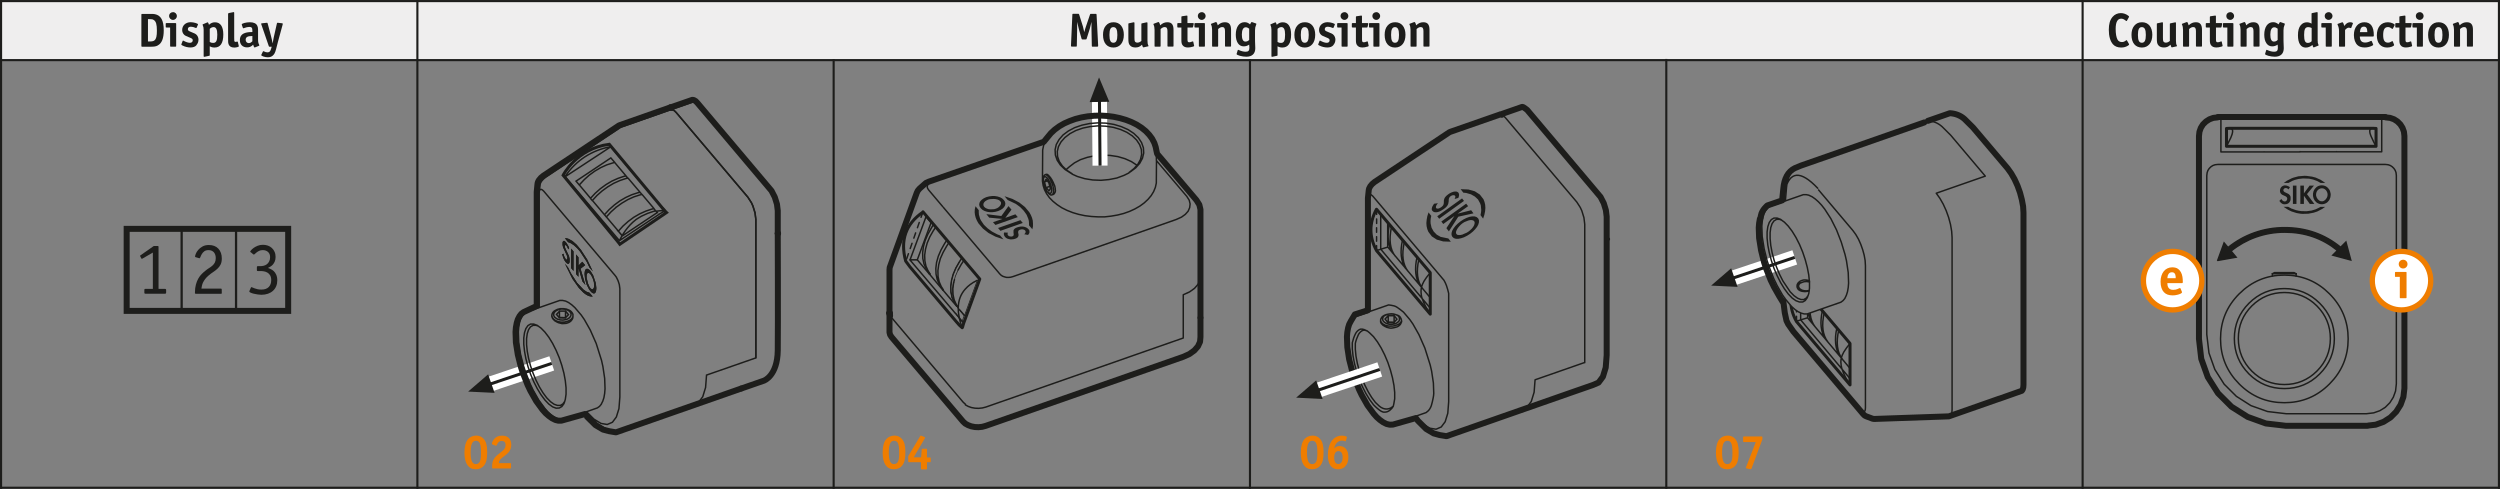 <?xml version="1.0" encoding="UTF-8"?><svg xmlns="http://www.w3.org/2000/svg" width="166mm" height="32.46mm" xmlns:xlink="http://www.w3.org/1999/xlink" viewBox="0 0 470.55 92"><rect x="0" y="0" width="470.55" height="92" fill="#808080" stroke="none"/><defs><clipPath id="e"><polygon points="336.26 60.44 348.86 73.88 349.04 64.06 346.5 56.9 340.23 59.08 340.14 59.11 339.66 59.11 339.56 59.11 339.05 58.97 338.42 58.67 337.85 58.27 337.21 57.7 336.05 56.32 335.94 56.16 336.26 60.44 336.26 60.44" style="fill:none;"/></clipPath><clipPath id="f"><path d="M446.51,52.82c0-3.04,2.46-5.51,5.5-5.51s5.5,2.46,5.5,5.51-2.46,5.51-5.5,5.51-5.5-2.46-5.5-5.51h0Z" style="fill:#fff; stroke:#ef7d00; stroke-miterlimit:3.86; stroke-width:1px;"/></clipPath><clipPath id="g"><path d="M403.43,52.82c0-3.04,2.46-5.51,5.5-5.51s5.5,2.46,5.5,5.51-2.46,5.51-5.5,5.51-5.5-2.46-5.5-5.51h0Z" style="fill:#fff; stroke:#ef7d00; stroke-miterlimit:3.86; stroke-width:1px;"/></clipPath></defs><g id="c"><rect width="470.55" height="11.28" style="fill:#efeeee;"/><g><path d="M91.12,87.6c-.37,.47-.92,.72-1.59,.72-1.36,0-2.11-1.1-2.11-3.12,0-1.2,.23-2.03,.69-2.56,.36-.41,.93-.66,1.55-.66,.53,0,1.04,.22,1.38,.62,.47,.54,.66,1.25,.66,2.47,0,1.29-.16,1.98-.58,2.52Zm-.8-4.16c-.14-.31-.4-.49-.75-.49-.68,0-.99,.7-.99,2.21s.3,2.19,.98,2.19c.35,0,.63-.19,.78-.53,.13-.31,.19-.7,.19-1.49,0-1.04-.05-1.52-.22-1.89Z" style="fill:#ef7d00;"/><path d="M95.71,85.15c-.27,.3-.3,.31-1.18,.99-.47,.36-.63,.64-.64,1.02h2.11c.16,0,.19,.03,.19,.19v.63c0,.16-.03,.19-.19,.19h-3.24c-.09,0-.13-.04-.13-.13v-.07c0-.75,.05-1.09,.28-1.49,.26-.48,.49-.69,1.44-1.43,.61-.47,.81-.79,.81-1.3s-.27-.76-.74-.76c-.44,0-.67,.2-.91,.77-.04,.09-.08,.13-.14,.13-.03,0-.07,0-.1-.02l-.58-.22c-.07-.03-.11-.07-.11-.13,0-.21,.23-.67,.48-.95,.34-.39,.83-.58,1.46-.58,1.08,0,1.71,.63,1.71,1.72,0,.58-.17,1.04-.53,1.44Z" style="fill:#ef7d00;"/></g><g><path d="M169.83,87.6c-.37,.47-.92,.72-1.59,.72-1.36,0-2.11-1.1-2.11-3.12,0-1.2,.23-2.03,.69-2.56,.36-.41,.93-.66,1.55-.66,.53,0,1.04,.22,1.38,.62,.47,.54,.66,1.25,.66,2.47,0,1.29-.16,1.98-.58,2.52Zm-.8-4.16c-.14-.31-.4-.49-.75-.49-.68,0-.99,.7-.99,2.21s.3,2.19,.98,2.19c.35,0,.63-.19,.78-.53,.13-.31,.19-.7,.19-1.49,0-1.04-.05-1.52-.22-1.89Z" style="fill:#ef7d00;"/><path d="M171.14,86.98c-.17,0-.19-.02-.19-.18v-.95l2.24-3.75c.05-.09,.08-.12,.12-.12,.03,0,.06,0,.13,.04l.54,.22c.1,.04,.14,.07,.14,.13,0,.03-.02,.07-.05,.13l-2.1,3.57h1.4l.12-1.45c0-.15,.04-.17,.19-.17h.61c.17,0,.19,.02,.19,.19v1.46h.51c.17,0,.19,.02,.19,.22v.49c0,.15-.03,.18-.19,.18h-.51v1.17c0,.16-.02,.18-.19,.18h-.75c-.17,0-.19-.02-.19-.18v-1.17h-2.21Z" style="fill:#ef7d00;"/></g><g><path d="M248.54,87.6c-.37,.47-.92,.72-1.59,.72-1.36,0-2.11-1.1-2.11-3.12,0-1.2,.23-2.03,.69-2.56,.36-.41,.93-.66,1.55-.66,.53,0,1.04,.22,1.38,.62,.47,.54,.66,1.25,.66,2.47,0,1.29-.16,1.98-.58,2.52Zm-.8-4.16c-.14-.31-.4-.49-.75-.49-.68,0-.99,.7-.99,2.21s.3,2.19,.98,2.19c.35,0,.63-.19,.78-.53,.13-.31,.19-.7,.19-1.49,0-1.04-.05-1.52-.22-1.89Z" style="fill:#ef7d00;"/><path d="M253.16,87.82c-.35,.34-.78,.5-1.31,.5-1.24,0-1.92-.94-1.92-2.66,0-2.23,1.04-3.67,2.65-3.67,.47,0,.94,.15,.94,.3,0,.03,0,.04-.02,.08l-.19,.63s-.04,.07-.07,.07c-.02,0-.04,0-.06-.02-.22-.08-.4-.12-.58-.12-.76,0-1.28,.52-1.5,1.49,.35-.35,.61-.47,1.05-.47,.41,0,.77,.14,1.06,.41,.4,.37,.58,.91,.58,1.68s-.2,1.35-.63,1.76Zm-1.24-2.92c-.5,0-.8,.44-.8,1.21s.28,1.22,.77,1.22c.51,0,.82-.46,.82-1.24s-.28-1.19-.78-1.19Z" style="fill:#ef7d00;"/></g><g><path d="M326.67,87.6c-.37,.47-.92,.72-1.59,.72-1.36,0-2.11-1.1-2.11-3.12,0-1.2,.22-2.03,.69-2.56,.36-.41,.93-.66,1.55-.66,.53,0,1.04,.22,1.38,.62,.47,.54,.66,1.25,.66,2.47,0,1.29-.16,1.98-.58,2.52Zm-.8-4.16c-.14-.31-.4-.49-.75-.49-.67,0-.99,.7-.99,2.21s.3,2.19,.98,2.19c.35,0,.63-.19,.78-.53,.13-.31,.19-.7,.19-1.49,0-1.04-.05-1.52-.22-1.89Z" style="fill:#ef7d00;"/><path d="M329.67,88.17c-.04,.12-.06,.13-.14,.13-.02,0-.05,0-.08,0l-.69-.13c-.11-.02-.16-.05-.16-.11,0-.03,0-.08,.04-.13l1.83-4.73h-2.19c-.16,0-.19-.03-.19-.19v-.68c0-.16,.03-.19,.19-.19h3.25c.16,0,.19,.03,.19,.19v.35l-2.04,5.48Z" style="fill:#ef7d00;"/></g><line x1=".2" y1="91.8" x2="470.35" y2="91.8" style="fill:none; stroke:#1d1d1b; stroke-linecap:square; stroke-miterlimit:10; stroke-width:.4px;"/><line x1=".2" y1="11.31" x2="470.35" y2="11.31" style="fill:none; stroke:#1d1d1b; stroke-linecap:square; stroke-miterlimit:10; stroke-width:.4px;"/><line x1=".2" y1=".2" x2="470.35" y2=".2" style="fill:none; stroke:#1d1d1b; stroke-linecap:square; stroke-miterlimit:10; stroke-width:.4px;"/><line x1=".2" y1="91.8" x2=".2" y2=".2" style="fill:none; stroke:#1d1d1b; stroke-linecap:square; stroke-miterlimit:10; stroke-width:.4px;"/><line x1="313.63" y1="11.29" x2="313.63" y2="91.8" style="fill:none; stroke:#1d1d1b; stroke-linecap:square; stroke-miterlimit:10; stroke-width:.4px;"/><line x1="78.56" y1="91.8" x2="78.56" y2=".2" style="fill:none; stroke:#1d1d1b; stroke-linecap:square; stroke-miterlimit:10; stroke-width:.4px;"/><line x1="235.27" y1="11.3" x2="235.27" y2="91.8" style="fill:none; stroke:#1d1d1b; stroke-linecap:square; stroke-miterlimit:10; stroke-width:.4px;"/><line x1="156.91" y1="91.8" x2="156.91" y2="11.31" style="fill:none; stroke:#1d1d1b; stroke-linecap:square; stroke-miterlimit:10; stroke-width:.4px;"/><line x1="470.35" y1="91.8" x2="470.35" y2=".2" style="fill:none; stroke:#1d1d1b; stroke-linecap:square; stroke-miterlimit:10; stroke-width:.4px;"/><line x1="391.99" x2="391.99" y2="91.8" style="fill:none; stroke:#1d1d1b; stroke-linecap:square; stroke-miterlimit:10; stroke-width:.4px;"/></g><g id="d"><g><path d="M110.95,51.43l-.15-.08h-.14l-.1,.08-.08,.14-.06,.2v.54l.25,1.03,.28,.64,.18,.25,.17,.15,.15,.06h.12l.11-.11,.08-.15,.06-.21v-.24l-.04-.61-.2-.67-.29-.61-.17-.24-.18-.17h0Zm-.54-.84h.21l.24,.14,.28,.26,.5,.81,.5,1.46,.11,.95-.03,.4-.08,.31-.12,.21-.17,.1-.21-.02-.24-.14-.26-.27-.28-.37-.45-.89-.29-1.01-.1-.96,.03-.39,.07-.31,.13-.2,.17-.1h0Zm-4.09-.98l1.42,2.87,1.2,1.7,.82,.85,.39,.31,.38,.24,.36,.15,.35,.08h.33l-.63-.73-.53-.18-.57-.39-1.21-1.28-1.16-1.81-.54-1.07-.61-.74h0Zm2.57-1.2v1.55l.71-.7,.54,.64-.87,.67,.92,3.07-.57-.68-.74-2.51v1.65l-.46-.53v-3.68l.46,.53h0Zm-.94-1.1v3.68l-.45-.53v-3.68l.45,.53h0Zm-.75-1.65l-.26-.07-.61-.75h.32l.35,.1,.75,.41,.79,.7,.82,.98,1.17,1.81,1.05,2.23-.63-.72-.53-1.1-1.16-1.79c-.06-.07-.11-.12-.15-.2l-.47-.54-.59-.54-.57-.39-.28-.11h0Zm-.84-.25l-.14-.08h-.11l-.1,.03-.07,.11-.06,.17v.46l.1,.45,.7,1.51,.1,.33v.28l-.03,.1-.07,.1-.12-.04-.08-.08-.22-.37-.12-.31-.07-.32-.27,.1,.24,.73,.2,.42,.25,.35,.18,.18,.17,.11,.14,.02,.1-.06,.08-.12,.06-.21v-.57l-.13-.53-.64-1.35-.1-.25-.03-.13v-.21l.03-.07,.08-.05,.12,.05,.06,.07,.11,.17,.19,.4,.04,.11,.18-.22-.1-.25s-.04-.07-.04-.1l-.38-.63-.25-.27h0Z" style="fill:#1d1d1b; fill-rule:evenodd;"/><line x1="103.85" y1="68.39" x2="92.19" y2="72.3" style="fill:none; stroke:#fff; stroke-miterlimit:3.86; stroke-width:2.83px;"/><line x1="103.85" y1="68.39" x2="92.19" y2="72.3" style="fill:none; stroke:#1d1d1b; stroke-miterlimit:3.86; stroke-width:.57px;"/><polygon points="92.48 72.19 93.09 73.94 88.11 73.7 91.88 70.45 92.48 72.19 92.48 72.19" style="fill:#1d1d1b; fill-rule:evenodd;"/><path d="M126.26,20.67l.1-.06m-24.87,15.43l.13-1.1c.04-.57,.42-1.1,1.1-1.6l14.06-9.35,.22-.1,9.23-3.24h.03m0,.01l.25,.04m-.15-.1l.28,.06,.31,.18,.35,.35,13.48,15.92,.66,1.03,.28,.61,.4,1.3,.15,1.23v26.06m-40.78-31.3l.07-.21,.1-.14,.12-.06,.17,.03,.17,.11,.24,.22,13.41,15.85,.24,.32,.32,.66,.24,.74,.1,.77v20.39l-.17,2.18-.49,1.58-.74,.99-.98,.42-1.17-.2-1.33-.81-1.39-1.4m15.97-56.87l4.13-1.44,.28,.04,.32,.2,.34,.33,13.82,16.39,.6,1.17,.41,1.31,.15,1.23v4.23m0,0h.06m-44.97-8.03l-.03,.33v21.51m3.82,1.87l1.14,.03v-1.23m-1.14,1.2v-1.21m-3.81-.65l3.88-1.35h.52l.54,.12h.03l.56,.28,.59,.42,.59,.53,1.19,1.39,.59,.85,1.12,1.98,1.12,2.54,1,3.17,.26,1.17,.33,2.22,.07,1.96-.07,.87-.14,.8-.21,.65-.27,.53v.04l-.33,.4-.03,.03-.39,.28-2.02,.71m-2.58-17.91v-.39l-.07-.18-.11-.18-.14-.17-.17-.15-.21-.12-.52-.21-.57-.08h-.59l-.56,.14-.47,.24-.2,.14-.15,.17-.11,.18-.07,.18-.04,.18v.18h.01v.04m3.95,.21v-.17m-.6-.95l-.14-.12-.18-.11-.2-.1-.45-.11-.49-.04-.24,.03-.46,.1-.39,.2-.15,.12-.12,.12-.1,.15-.06,.14-.03,.17v.15l.06,.15,.08,.15,.11,.12,.33,.24,.2,.1,.45,.12,.49,.03,.24-.03,.46-.1,.21-.08,.33-.22,.12-.14,.1-.14,.06-.15,.03-.17v-.15l-.06-.15-.08-.14-.13-.14h0Zm-1.95,1.2l1.13,.02,.6-.63-.54-.66m-2.57,.98l.06,.17,.1,.17,.14,.18,.18,.14,.21,.14,.5,.21,.59,.08,.59-.02,.56-.14,.47-.22,.2-.15,.15-.15,.21-.36m-.22,.61l-.03,.03-.03,.04-.08,.11-.2,.17-.18,.11-.29,.12-.26,.08-.59,.04h-.25m1.94-.74l.1-.18,.07-.2m-6.31-1.9l-2.36,.82-.08,.04-.39,.28-.07,.07-.32,.4-.32,.61-.2,.66-.15,.84-.07,.85,.07,1.95,.33,2.19v.03l.59,2.3,.38,1.14,.88,2.25,.52,1.09,1.1,1.94,1.17,1.59,.57,.64,.59,.52,.63,.45,.63,.31,.52,.13h.57l.1-.02,4.24-1.48m-4.18-1.91l-.32,.45-.47,.28h-.56l-.63-.22-.66-.47-.73-.74-.7-.94-.67-1.1-.63-1.24-.56-1.34-.49-1.4-.36-1.39-.25-1.34-.13-1.26v-1.13l.13-.95,.25-.75,.36-.52,.49-.28h.56l.43,.15m2.57-1.71v-.14m.91,1.07l-.42-.25-.32-.34-.03-.04-.04-.07-.06-.12-.03-.07m1.38,.11h-.01l-.54-.65,.6-.63m.06,2.27l-.25-.07h-.04l-.22-.11m.81,.24l-.24-.04m-.11-1.07l-.04,.07m.04-1.28h1.14m39.98-14.47v21.82l-.18,2.34-.53,1.73-.82,1.1-1.07,.46-4.14,1.44m-33.45,2.61l-.14,.39-.39,.54-.49,.28-.59,.03-.66-.25-.71-.52-.74-.77-.73-.98-.71-1.16-.66-1.3-.6-1.41-.49-1.46-.39-1.46-.26-1.41-.14-1.32v-1.17l.14-1,.26-.78,.39-.56,.49-.28h.6l.66,.24,.22,.17m0,0l.49,.35,.73,.75,.74,.97,.71,1.16,.66,1.31,.59,1.39,.49,1.46,.39,1.46,.26,1.41,.14,1.33v1.19l-.14,.99-.12,.4m24.1,.66l-14.06,4.92-1.28-.21-1.13-.31-1.42-.84-1.55-1.54-.59-.7m20.03-1.34l9.23-3.22m2.61-5.62l-9.24,3.22-.18,2.34-.53,1.73-.82,1.1-1.07,.45" style="fill:none; stroke:#1d1d1b; stroke-linecap:round; stroke-miterlimit:3.86; stroke-width:.28px;"/><path d="M110.08,77.93l-4.34,1.22-.1,.02h-.58l-.52-.13-.63-.31-.63-.45-.59-.52-.58-.65-1.18-1.61-1.11-1.96-.52-1.1-.89-2.27-.38-1.15-.58-2.32v-.03l-.35-2.21-.07-1.97,.07-.86,.16-.85,.2-.66,.32-.62,.32-.41,.07-.07,.39-.28,.08-.04,2.38-1.12v-21.44l.14-1.45c.04-.58,.42-1.11,1.11-1.62l14.2-9.44,.23-.1,9.33-3.27h.03l.1-.04" style="fill:none; stroke:#1d1d1b; stroke-linecap:round; stroke-linejoin:round; stroke-width:1.13px;"/><line x1="126.15" y1="20.23" x2="126.43" y2="20.29" style="fill:none; stroke:#1d1d1b; stroke-linecap:round; stroke-linejoin:round; stroke-width:1.13px;"/><line x1="146.39" y1="43.93" x2="146.45" y2="43.93" style="fill:none; stroke:#1d1d1b; stroke-linecap:round; stroke-linejoin:round; stroke-width:1.13px;"/><polyline points="139.46 73.14 115.94 81.37 114.64 81.15 113.5 80.85 112.07 80 110.5 78.45" style="fill:none; stroke:#1d1d1b; stroke-linecap:round; stroke-linejoin:round; stroke-width:1.13px;"/><path d="M146.39,43.93s.06,17.2,0,22.03c-.06,4.83-2.63,5.69-2.63,5.69l-4.18,1.45" style="fill:none; stroke:#1d1d1b; stroke-linecap:round; stroke-linejoin:round; stroke-width:1.13px;"/><polyline points="126.15 20.23 130.32 18.78 130.6 18.83 130.93 19.02 131.26 19.36 145.22 35.91 145.83 37.1 146.24 38.42 146.39 39.66 146.39 43.93" style="fill:none; stroke:#1d1d1b; stroke-linecap:round; stroke-linejoin:round; stroke-width:1.13px;"/><path d="M110.95,51.43l-.15-.08h-.14l-.1,.08-.08,.14-.06,.2v.54l.25,1.03,.28,.64,.18,.25,.17,.15,.15,.06h.12l.11-.11,.08-.15,.06-.21v-.24l-.04-.61-.2-.67-.29-.61-.17-.24-.18-.17h0Zm-.54-.84h.21l.24,.14,.28,.26,.5,.81,.5,1.46,.11,.95-.03,.4-.08,.31-.12,.21-.17,.1-.21-.02-.24-.14-.26-.27-.28-.37-.45-.89-.29-1.01-.1-.96,.03-.39,.07-.31,.13-.2,.17-.1h0Zm-4.09-.98l1.42,2.87,1.2,1.7,.82,.85,.39,.31,.38,.24,.36,.15,.35,.08h.33l-.63-.73-.53-.18-.57-.39-1.21-1.28-1.16-1.81-.54-1.07-.61-.74h0Zm2.57-1.2v1.55l.71-.7,.54,.64-.87,.67,.92,3.07-.57-.68-.74-2.51v1.65l-.46-.53v-3.68l.46,.53h0Zm-.94-1.1v3.68l-.45-.53v-3.68l.45,.53h0Zm-.75-1.65l-.26-.07-.61-.75h.32l.35,.1,.75,.41,.79,.7,.82,.98,1.17,1.81,1.05,2.23-.63-.72-.53-1.1-1.16-1.79c-.06-.07-.11-.12-.15-.2l-.47-.54-.59-.54-.57-.39-.28-.11h0Zm-.84-.25l-.14-.08h-.11l-.1,.03-.07,.11-.06,.17v.46l.1,.45,.7,1.51,.1,.33v.28l-.03,.1-.07,.1-.12-.04-.08-.08-.22-.37-.12-.31-.07-.32-.27,.1,.24,.73,.2,.42,.25,.35,.18,.18,.17,.11,.14,.02,.1-.06,.08-.12,.06-.21v-.57l-.13-.53-.64-1.35-.1-.25-.03-.13v-.21l.03-.07,.08-.05,.12,.05,.06,.07,.11,.17,.19,.4,.04,.11,.18-.22-.1-.25s-.04-.07-.04-.1l-.38-.63-.25-.27h0Z" style="fill:#1d1d1b; fill-rule:evenodd;"/><polyline points="126.35 20.62 126.63 20.67 126.94 20.85 127.29 21.2 140.76 37.12 141.42 38.15 141.7 38.77 142.1 40.06 142.26 41.29 142.26 67.35" style="fill:none; stroke:#1d1d1b; stroke-linecap:round; stroke-miterlimit:3.86; stroke-width:.28px;"/><path d="M124.61,39.07l.28,.34h.02l-.3-.34-.25-.3-9.68-11.62c-6.15,.78-8.69,5.83-8.69,5.83l10.49,12.74,.18,.25,8.79-5.97-.62-.59" style="fill:none; stroke:#1d1d1b; stroke-linecap:round; stroke-miterlimit:3.86; stroke-width:.57px;"/><path d="M116.33,43.47l-.11-.1m1.96-9.84l-.36-.41m0,0l-.37,.06-1.14,.39-1.14,.51-1.11,.66-1.06,.77-.98,.87-.88,.95v.02m.35,.42v-.03l.88-.96,.98-.86,1.06-.77,1.11-.66,1.14-.51,1.16-.39,.37-.07m-9.17,1.3l.92-.99,.97-.87,1.06-.77,1.11-.65,1.14-.52,1.16-.37,.32-.07m0,0l2.14,2.54m2.62,3.08l-.39,.07-1.14,.37-1.14,.52-1.12,.65-1.04,.77-.98,.87-.89,.97m7.07-3.82l-.36-.41m-6.36,4.65l.91-.98,.97-.87,1.06-.76,1.11-.66,1.14-.52,1.14-.37,.4-.07m-2.62-3.08l2.26,2.67m-4.76-5.62l-.75-.86-6.55,4.37,.62,.73m14.65,5.16l-.2-.25-.05-.05m-.36-.42l-.39,.09-1.16,.39-1.13,.51-1.12,.65-1.04,.77-.98,.87-.88,.97m3.29-2.16c.08-.06,.16-.12,.25-.17l.83-.5,1.14-.52,1.14-.39,.4-.07m0,0l-.36-.42m-11.93-1.93l.36,.42m11.99,1.98l.2,.25h-.01m-7.75-.99l.03-.03m.37,4.51h0m.04,.04h.01m0-.01l-.02-.04m-.02,.01l.04,.04m-.01-.05h-.02m.06,.08l-.02-.03m-.04-.03l.06,.05m.3,.36l.03,.03m-.01-.03h-.01m.03,.03h.01m0,0l-.02-.03m6.98-3.91l-6.57,4.39-.04-.04-.35-.41m.29,.36l.05,.06m-.05-.06l.05,.06m-.68-.84l.32,.4m.01,.03l.3,.36m-.62-.74l.3,.36m8.46-4.25l-.96,.53-7.62,5.07h-.03l-10.21-12.02,8.59-5.64,9.67,11.41h.01l.25,.3m-8.61,4.06l-.12-.15m0,0l.1,.12m0,0l.02,.02m0,0l.09,.11m-.11-.14l.11,.15m-2.22-2.65l2.01,2.37m8.74-3.91l.27,.34h.02m0,.01h0l-.3-.35m-1.78-.04l-2.25-2.66m-9.32,1.16l2.25,2.66m-2.61-3.08l-2.11-2.51m4.72,5.59l.35,.42m2.47,4.41c.16-.32,.31-.63,.48-.91t.01-.01c.17-.3,.36-.58,.55-.85,.02-.03,.04-.06,.06-.09,.57-.78,1.19-1.45,1.89-1.99,.02-.02,.05-.04,.07-.06,0,0,.01,0,.02-.01m5.48-1.7h-.02c-.55-.01-1.08,.02-1.6,.1h-.04m-17.15-6.55c2.11-3.03,4.97-4.9,8.59-5.59" style="fill:none; stroke:#1d1d1b; stroke-linecap:round; stroke-miterlimit:3.86; stroke-width:.28px;"/></g><g><polyline points="213.96 31.07 212.94 30.4 211.73 29.86 210.4 29.47 208.96 29.25 207.5 29.19 206.05 29.31 204.65 29.61 203.35 30.05 202.23 30.65 201.28 31.38 200.69 31.9" style="fill:none; stroke:#1d1d1b; stroke-linecap:round; stroke-linejoin:round; stroke-width:.28px;"/><line x1="207.05" y1="31.17" x2="206.94" y2="18.87" style="fill:none; stroke:#fff; stroke-miterlimit:3.86; stroke-width:2.83px;"/><line x1="207.05" y1="31.17" x2="206.94" y2="18.87" style="fill:none; stroke:#1d1d1b; stroke-miterlimit:3.86; stroke-width:.57px;"/><polygon points="206.94 19.18 205.09 19.21 206.86 14.56 208.79 19.15 206.94 19.18 206.94 19.18" style="fill:#1d1d1b; fill-rule:evenodd;"/><path d="M197.58,35.01l-.17-.63-.32-.39m-.33-7.45l-.03,.03v.05m15.78,5.85l.26-.14,.99-.75,.77-.87,.5-.93,.24-.98-.06-.99-.35-.98-.6-.91-.86-.82-1.07-.71-1.27-.56-1.4-.42-1.49-.24-1.55-.05-1.52,.12-1.46,.31-1.37,.47-1.19,.63-1,.75-.75,.87-.52,.93-.22,.98,.05,.99,.34,.98,.61,.91,.85,.82,1.09,.7,.25,.12m10.73-.24l.93-.74,.73-.82,.49-.89,.21-.94-.04-.88v-.05l-.33-.92-.57-.87-.82-.79-1.02-.67-1.21-.54-1.33-.39-1.44-.22-1.46-.06-1.45,.13-1.39,.29-1.3,.45-1.13,.6-.95,.73-.72,.81-.49,.89-.22,.93,.05,.95,.32,.92,.59,.86,.81,.78,1.03,.68m-5.06-6.08l-.31,.73-.18,.86-.04,5.87,.13,.8v.03l.25,.78,.4,.77,.54,.75,.66,.67,.78,.63,.89,.59,.98,.49,1.07,.42,1.12,.33,1.19,.25,1.23,.15,1.23,.07h1.24l1.23-.14,1.21-.21,1.14-.29,1.1-.39,1-.46,.93-.53,.82-.6,.73-.68,.59-.7,.46-.75,.33-.8,.18-.82,.03-4.28m-19.82,3.49l-.12-.21-.38-.43-.17-.15-.07-.03m-.04-.03h-.08m-.04,0h-.04l-.26,.11m1.39,3.71l.1-.07,.07-.11,.04-.15,.04-.18v-.46l-.08-.53-.17-.56-.35-.79-.28-.43-.28-.31-.12-.08-.14-.06h-.11l-.11,.03m0,0l-.08,.07-.07,.11-.06,.15-.03,.18v.22m.82,2.5l.11,.11,.11,.07,.11,.04h.18l.07-.07,.05-.1,.04-.13,.04-.33v-.2l-.14-.67-.25-.67-.33-.56-.24-.25-.11-.07-.1-.06h-.1l-.1,.03-.07,.06-.06,.1-.04,.12v.07m-.01,0v.17m-.01,0v-.17m.73,.35l-.22-.26-.28,.45m1.28-.49l.11,.18v.03l.03,.03,.15,.29,.03,.06,.07,.15v.03l.11,.24v.04l.03,.03,.1,.24,.1,.52v.21l.03,.04v.17l-.07,.24-.06,.12m-1.63-1.03l.54,.64,.28-.43-.11-.46m20.07-6.07v-.36l-.12-.88-.25-.79-.43-.82-.53-.71-.66-.68-.78-.63-.92-.6-.98-.49-1.05-.4-1.13-.33-1.17-.25-1.21-.15-1.23-.07-1.23,.03-1.23,.11-1.2,.21-1.13,.29-1.09,.39-1.02,.45-.92,.53-.87,.64-.71,.66-.59,.7-.46,.78m.45,9.6l-.13-.14-.11-.17-.31-.61-.17-.46-.13-.67v-.28m.22,.36l.28,1.09m1.61,1.07l-.04,.07m-.04,.04l-.08,.06m-1.1-.36l.18,.22,.15,.13,.12,.1,.13,.06h.12l.1-.03m0,0l.25-.08m-.68-1.52l-.71,.25m.22-1.27l-.5,.18m21.06-4.02v-1.21m0,0l1.03,1.05,6.51,7.69,.54,.87,.21,.89v12.26m-13.45-19.22l-.93,.46-1.35,.5-1.46,.29-1.52,.14-1.55-.06-1.49-.24-1.41-.42-1-.45m15.87-2.55l5.72,6.74,.46,.72,.17,.7-.08,.7-.29,.67-.53,.6-.72,.52-1,.45-30.68,10.73-.46,.13-.39,.04h-.39l-.38-.1-.33-.11-.29-.17-.28-.27-10.62-12.53m-.13-.15l-2.66-3.15-.18-.29-.07-.25,.03-.25,.11-.24,.2-.22,.26-.2,.39-.18,21.22-7.41m-29.28,32.25v-8.09l.03-.45,5.09-14.03,.2-.42,.33-.39,1.2-1.06,.5-.24,21.97-7.66m-29.34,32.39v-.05m.38,.93l-.26-.43-.03-.08m0,0l-.08-.36m.08,.36l-.07-.42m58.52,.98v3.6l-.08,.88-.39,.85-.67,.77-.93,.68-1.19,.53-37.16,12.99-.67,.18-.7,.07-.68-.03-.66-.13-.6-.22-.53-.29-.42-.39-13.48-15.92-.26-.43-.11-.45v-3.61m58.53-7.24l-.08,.88-.39,.85-.67,.77-.93,.67-1.19,.54v8.05m-41,12.68l.53,.29,.6,.21,.66,.12,.68,.03,.7-.07,.67-.17,37.16-13m-41,12.47l-.42-.38-13.48-15.93m58.16-8.02v8.05" style="fill:none; stroke:#1d1d1b; stroke-linecap:round; stroke-linejoin:round; stroke-width:.28px;"/><line x1="167.5" y1="59.29" x2="167.43" y2="58.87" style="fill:none; stroke:#1d1d1b; stroke-linecap:round; stroke-linejoin:round; stroke-width:1.13px;"/><line x1="167.5" y1="59.29" x2="167.42" y2="58.93" style="fill:none; stroke:#1d1d1b; stroke-linecap:round; stroke-linejoin:round; stroke-width:1.13px;"/><line x1="167.53" y1="59.38" x2="167.5" y2="59.29" style="fill:none; stroke:#1d1d1b; stroke-linecap:round; stroke-linejoin:round; stroke-width:1.13px;"/><line x1="167.42" y1="58.93" x2="167.43" y2="58.87" style="fill:none; stroke:#1d1d1b; stroke-linecap:round; stroke-linejoin:round; stroke-width:1.13px;"/><polyline points="225.95 59.85 225.95 63.45 225.87 64.33 225.48 65.18 224.81 65.95 223.87 66.63 222.69 67.16 185.53 80.15 184.86 80.33 184.16 80.4 183.48 80.37 182.82 80.24 182.22 80.02 181.69 79.73 181.27 79.34 167.8 63.42 167.53 62.99 167.42 62.54 167.42 58.93" style="fill:none; stroke:#1d1d1b; stroke-linecap:round; stroke-linejoin:round; stroke-width:1.13px;"/><polyline points="225.95 59.74 225.95 39.43 225.74 38.53 225.2 37.67 218.68 29.98 217.79 28.94 217.65 28.29 217.53 27.69 217.27 26.9 216.84 26.08 216.31 25.37 215.66 24.68 214.88 24.05 213.95 23.45 212.98 22.97 211.93 22.56 210.8 22.23 209.63 21.98 208.42 21.82 207.19 21.75 205.96 21.78 204.73 21.89 203.53 22.1 202.4 22.39 201.32 22.78 200.3 23.23 199.38 23.76 198.51 24.4 197.8 25.06 197.22 25.76 196.47 26.68 174.78 34.2 174.28 34.43 173.08 35.49 172.75 35.88 172.55 36.3 167.46 50.34 167.42 50.78 167.42 58.83 167.43 58.87" style="fill:none; stroke:#1d1d1b; stroke-linecap:round; stroke-linejoin:round; stroke-width:1.13px;"/><path d="M189.02,43.75l.7,.04-.07,.15v.14l.03,.15,.14,.14,.1,.07,.11,.04,.25,.04h.14l.12-.04,.11-.05,.08-.07,.04-.08,.03-.08v-.08l-.04-.38v-.36l.08-.18,.13-.15,.2-.14,.29-.12,.36-.1,.35-.06h.33l.32,.06,.31,.11,.25,.15,.22,.21,.11,.15,.05,.15v.32l-.05,.14-.1,.15-.11,.15-.73-.14,.1-.08,.08-.1,.06-.11,.03-.1v-.11l-.03-.1-.07-.11-.1-.08-.11-.06-.14-.04-.15-.03h-.15l-.31,.07-.15,.08-.11,.08-.05,.11-.03,.11v.24l.04,.11,.03,.18v.15l-.04,.17-.07,.14-.12,.13-.17,.11-.24,.1-.31,.08-.31,.03h-.31l-.28-.06-.26-.08-.24-.14-.18-.17-.08-.11-.06-.11-.06-.12-.03-.14v-.26l.06-.11h0Zm-1.17-.84l4.21-1.48,.45,.53-4.21,1.48-.45-.53h0Zm-3.6-2.53l.22,.78,.2,.38,.53,.77,.7,.67,.82,.6,.98,.52,.54,.21,.63,.74-1.51-.52-1.3-.68-1.06-.84-.84-.98-.29-.52-.22-.52-.14-.53-.06-.53,.03-.56,.13-.56,.61,.74v.42l.03,.4h0Zm4.81-3.46l1.52,.52,1.28,.68,1.06,.84,.82,.98,.29,.52,.22,.53,.14,.52,.04,.54v.54l-.12,.56-.63-.74v-.42l-.03-.41-.1-.39-.32-.77-.53-.75-.68-.7-.82-.6-1.53-.73-.61-.73h0Zm.75,1.86l.57,.67-1.16,1.55,1.9-.67,.45,.53-4.21,1.48-.46-.53,1.79-.61-2.5-.24-.54-.66,2.82,.35,1.35-1.87h0Zm-2.76-1.34l-.73,.04-.33,.08-.28,.14-.25,.15-.2,.2-.13,.21-.04,.22,.03,.24,.13,.21,.22,.19,.28,.14,.31,.1,.35,.04,.71-.03,.33-.1,.28-.12,.25-.17,.21-.21,.15-.22,.07-.22v-.24l-.14-.21-.22-.2-.29-.12-.33-.08-.38-.04h0Zm1.17-.32l.4,.22,.33,.31,.21,.33,.07,.35-.06,.33-.18,.31-.28,.29-.38,.25-.47,.21-.5,.14-.54,.07h-.53l-.52-.08-.46-.15-.4-.22-.33-.31-.21-.33-.07-.35,.06-.33,.17-.31,.29-.29,.36-.25,.46-.21,.53-.14,.54-.07h.53l.5,.08,.47,.15h0Z" style="fill:#1d1d1b; fill-rule:evenodd;"/><line x1="180.45" y1="58.13" x2="180.37" y2="58.02" style="fill:none; stroke:#1d1d1b; stroke-linecap:round; stroke-linejoin:round; stroke-width:.14px;"/><polyline points="176.02 42.91 175.68 43.4 175.01 44.57 174.52 45.72 174.2 46.89 174.04 48.02 174.08 49.09 174.28 50.08 174.68 50.98 175.01 51.51" style="fill:none; stroke:#1d1d1b; stroke-linecap:round; stroke-linejoin:round; stroke-width:.28px;"/><path d="M184.39,52.56l.02-.05-10.69-12.65-.02,.07c-3.21,2.2-4.3,5.28-3.23,9.21l.79,1.07,8.76,10.36" style="fill:none; stroke:#1d1d1b; stroke-linecap:round; stroke-linejoin:round; stroke-width:.14px;"/><path d="M171.29,48.9l3.01-8.12,.94,1.12m.33,.55l-.29,.5-.65,1.15-.5,1.17-.33,1.17-.14,1.13,.03,1.07,.21,1,.38,.89,.55,.79,.17,.19m3.46-5.63l-.3,.47-.65,1.15-.52,1.17-.31,1.17-.15,1.12,.03,1.08,.21,1,.39,.89,.33,.52m0,0l-.72-.96-.38-.91-.21-1-.04-1.07,.14-1.13,.33-1.17,.5-1.15,.65-1.17,.31-.48" style="fill:none; stroke:#1d1d1b; stroke-linecap:round; stroke-linejoin:round; stroke-width:.28px;"/><path d="M174.9,51.48l-.02,.05m.12-.02l.15,.17" style="fill:none; stroke:#1d1d1b; stroke-linecap:round; stroke-linejoin:round; stroke-width:.14px;"/><line x1="179.65" y1="52.63" x2="179.49" y2="53.21" style="fill:none; stroke:#1d1d1b; stroke-linecap:round; stroke-linejoin:round; stroke-width:.28px;"/><path d="M180.64,49.17l-.07,.1-.65,1.15-.5,1.17-.33,1.17-.16,1.13,.03,1.07,.21,1,.39,.89,.57,.81,.22,.26m-.88-4.71h-.02l-.14,1.13,.02,1.07,.22,1,.38,.91,.27,.38" style="fill:none; stroke:#1d1d1b; stroke-linecap:round; stroke-linejoin:round; stroke-width:.14px;"/><polyline points="180.23 57.71 179.58 56.85 179.2 55.96 178.99 54.96 178.96 53.88 179.1 52.75 179.42 51.59 179.92 50.43 180.59 49.26 180.93 48.73" style="fill:none; stroke:#1d1d1b; stroke-linecap:round; stroke-linejoin:round; stroke-width:.28px;"/><path d="M177.5,54.45l.14,.17m-.21-.05l.07-.02" style="fill:none; stroke:#1d1d1b; stroke-linecap:round; stroke-linejoin:round; stroke-width:.14px;"/><path d="M179.49,53.21l-.15,1.12,.03,1.08,.21,1,.4,.89,.26,.4m-2.8-3.13l-2.54-3.04" style="fill:none; stroke:#1d1d1b; stroke-linecap:round; stroke-linejoin:round; stroke-width:.28px;"/><polyline points="180.35 50.79 180.3 50.87 179.8 52.04 179.65 52.63" style="fill:none; stroke:#1d1d1b; stroke-linecap:round; stroke-linejoin:round; stroke-width:.14px;"/><path d="M172.65,48.9h-1.36m0,0l.05,.1,8.49,9.98m-4.95-7.46l-2.23-2.63m8.68,.27l-.38,.55-.6,1.07" style="fill:none; stroke:#1d1d1b; stroke-linecap:round; stroke-linejoin:round; stroke-width:.28px;"/><path d="M183.94,52.75l-.02,.07m0,0l-.03-.04m.07-.03h-.02m0,0s-.04,.02-.05,.03m.5-.22c-.14,.05-.29,.12-.43,.19" style="fill:none; stroke:#1d1d1b; stroke-linecap:round; stroke-linejoin:round; stroke-width:.14px;"/><path d="M183.89,52.78c-.95,.45-1.68,1.02-2.23,1.65-.84,.95-1.27,2.1-1.29,3.46" style="fill:none; stroke:#1d1d1b; stroke-linecap:round; stroke-linejoin:round; stroke-width:.28px;"/><path d="M180.33,57.83l.04,.05m0,0l-.04-.04m.04,.04l.02,.03m0,0l-.02-.03m0,.03s-.02,.05,0,.07m0-.07s-.02-.02,0-.03m0,0h0Zm0,.1l-.24-.27,.09,.12m.08-.03l-.07-.09m0-.02l.07,.1m-.02,.12l-.28-.33m.21,.24l-.21-.24m.28,.33l-.07-.09m.24,.29l-.09-.1m0,0v.02m.38,.45l-.09-.09m.09,.09l-.16-.19m.07,.1l-.07-.1m0,0l-.14-.17m0-.12l.17,.31m.03,.09l-.29-.36m-.15-.21l.15,.19m0,0l-.09-.1m.02-.12l.03,.03m0,.02l-.03-.05m-.07-.1l.1,.14m0,.02l-.1-.14m.14,.33l-.09-.12m.17,.09l-.09-.09m.02,0s.03,.05,.07,.09m-.09-.02v.04m0-.04l.26,.33m.91,1.06l-.02,.04m-.96,.43v.02m0-.02v-.02m0,0v-.02m-.15-.14l.15,.17m0-.02l.12,.12m-.65,.62l.09,.09m.29-.98l.15,.15m0-.02l.12,.14m.45,.53v.04l-.57-.67m0-.04l-.45-.52m1.01,1.19l.39-1.06m-.84,.53l.45,.53m-1.01-1.19l.29,.38m1.12-.26l-.77-.93" style="fill:none; stroke:#1d1d1b; stroke-linecap:round; stroke-linejoin:round; stroke-width:.14px;"/><path d="M180.37,58.04c-.02,.55,.05,1.13,.19,1.77m.07-1.49l.91,1.06" style="fill:none; stroke:#1d1d1b; stroke-linecap:round; stroke-linejoin:round; stroke-width:.28px;"/><path d="M181.11,61.66l.1-.19v-.07l.17-.58m0,0l.02-.05,2.99-8.21m-4.07,8.32l.26,.31m.05,.05l-.31-.36m-.14-.14l.33,.38,.07,.07m0,0l.05,.05m0,0l.48,.43m-1.08-1.1l.15,.17" style="fill:none; stroke:#1d1d1b; stroke-linecap:round; stroke-linejoin:round; stroke-width:.14px;"/><path d="M180.56,59.86l.83,.96m-.83-.96c.12,.57,.31,1.17,.55,1.8" style="fill:none; stroke:#1d1d1b; stroke-linecap:round; stroke-linejoin:round; stroke-width:.28px;"/><path d="M180.32,60.88l-.21-.22m0,0l.07,.09m3.75-7.92l-2.39,6.56" style="fill:none; stroke:#1d1d1b; stroke-linecap:round; stroke-linejoin:round; stroke-width:.14px;"/><path d="M172.65,48.9l2.6-7m-1.55-1.97l-.34,.96m-.34,.98l-.34,.98m-.34,.98l-.34,.98m-.34,.98l-.34,.98m-.34,.98l-.34,.98m9.4,8.87l-2.58-3.03m2.41,4.42l.72,.87" style="fill:none; stroke:#1d1d1b; stroke-linecap:round; stroke-linejoin:round; stroke-width:.28px;"/><line x1="179.83" y1="58.98" x2="180.11" y2="59.29" style="fill:none; stroke:#1d1d1b; stroke-linecap:round; stroke-linejoin:round; stroke-width:.14px;"/><path d="M184.39,52.56l.02-.05-10.69-12.65-.02,.07c-3.21,2.2-4.3,5.28-3.23,9.21l.79,1.07,8.76,10.36m0,0l.09,.09m1,1.01l.1-.19v-.07l.17-.58m0,0l.02-.05,2.99-8.21m-4.07,8.32l.26,.31m.05,.05l-.31-.36m-.14-.14l.33,.38,.07,.07m0,0l.05,.05m0,0l.48,.43m-1.08-1.1l.15,.17m.14,.14l-.21-.22m0,0l.07,.09" style="fill:none; stroke:#1d1d1b; stroke-linecap:round; stroke-linejoin:round; stroke-width:.57px;"/></g><g><path d="M259.87,60.44s-.01-.03-.01-.03c-.01-.07-.01-.13,0-.2,.01-.13,.06-.24,.13-.35,.06-.12,.15-.24,.26-.32,.2-.15,.42-.27,.66-.33,.36-.11,.74-.14,1.12-.11,.36,.02,.72,.1,1.07,.24,.14,.05,.25,.14,.38,.25,.08,.1,.15,.21,.21,.34,.07,.18,.11,.36,.13,.56m34.46,7.77v-26.06l-.15-1.23-.4-1.3-.28-.61-.66-1.03-13.48-15.92c-.11-.12-.24-.22-.38-.31-.12-.07-.25-.14-.39-.21m0,0c-.06-.03-.11-.06-.17-.07m-.1,.06l-9.26,3.22-.22,.1-14.06,9.35c-.68,.5-1.06,1.05-1.1,1.6l-.13,1.1m8.9,41.44l1.39,1.39,1.33,.81,1.17,.19,.98-.42,.74-.99,.49-1.58,.17-2.18v-20.39c-.11-.5-.25-.99-.42-1.48-.13-.35-.28-.68-.47-1l-13.41-15.85c-.08-.08-.15-.14-.25-.2-.11-.07-.21-.13-.32-.17l-.12,.06s-.06,.1-.08,.14c-.03,.07-.06,.14-.08,.21m44.97,8.04h-.06m-19.88-23.39h-.26m.1-.07l-.1,.06m-24.79,37.22v-21.84m8.91,41.44l-4.24,1.48h-.1c-.18,.01-.38-.01-.56-.05-.39-.1-.75-.25-1.1-.46-.43-.25-.85-.56-1.23-.91-.22-.18-.42-.39-.61-.6l-1.17-1.59-1.1-1.94-.52-1.09-.88-2.25-.38-1.14-.57-2.3v-.03l-.35-2.19-.07-1.95c.03-.29,.07-.57,.11-.85,.1-.5,.22-.99,.42-1.45,.14-.38,.33-.71,.59-1.02,.12-.15,.25-.28,.42-.39,.01-.01,.04-.03,.07-.04l2.36-.82m-.2,3.5c-.07-.05-.15-.11-.24-.14-.21-.11-.42-.18-.66-.22-.18-.03-.36,0-.52,.08-.33,.2-.59,.46-.75,.79-.27,.54-.46,1.1-.6,1.7v1.17l.14,1.32,.27,1.41,.39,1.46,.49,1.46,.6,1.41,.66,1.3,.71,1.16,.73,.98c.25,.25,.5,.5,.77,.72,.22,.2,.46,.36,.71,.52,.21,.11,.4,.17,.63,.15,.36,0,.68-.13,.95-.34,.26-.21,.49-.46,.66-.77m-4.92-14.19c-.14-.05-.29-.1-.43-.12-.18-.03-.35,0-.49,.08-.33,.2-.57,.45-.73,.77-.25,.52-.45,1.05-.57,1.62v1.13l.12,1.26,.25,1.34,.36,1.39,.49,1.39,.56,1.34,.63,1.24,.67,1.1,.7,.93c.25,.24,.5,.47,.75,.71,.21,.17,.42,.31,.67,.4,.36,.14,.72,.17,1.09,.07,.31-.07,.59-.24,.85-.47m0,0c.04-.14,.08-.28,.1-.42,.07-.32,.13-.65,.17-.98v-1.19l-.14-1.32-.27-1.41-.39-1.46-.49-1.46-.59-1.4-.66-1.31-.71-1.16-.74-.98c-.24-.25-.49-.49-.74-.72-.15-.14-.31-.25-.47-.38m38.37,11.58l4.14-1.44,1.07-.46,.82-1.1,.53-1.73,.18-2.34v-21.82m-16.08,32.15l1.06-.45,.82-1.1,.53-1.73,.18-2.34,9.23-3.22m-2.61,5.62l-9.22,3.22m-19.93,1.26l2.02-.71c.14-.1,.25-.2,.38-.31,.13-.13,.24-.27,.33-.42,.11-.18,.2-.37,.27-.57,.14-.47,.26-.96,.35-1.45,.06-.28,.1-.57,.11-.85l-.07-1.97-.33-2.22-.27-1.17-1-3.17-1.12-2.54-1.12-1.98-.59-.85-1.19-1.4c-.39-.32-.78-.63-1.2-.91-.18-.12-.36-.21-.57-.27-.33-.08-.67-.14-1.02-.18h-.03l-3.88,1.35m5.72,.74s.08,.1,.11,.14c.04,.1,.08,.2,.11,.29,.01,.11,0,.21-.01,.31-.03,.11-.08,.2-.15,.28-.14,.14-.28,.25-.46,.34-.21,.1-.42,.15-.64,.18-.24,.04-.47,.03-.71,0-.22-.04-.43-.11-.63-.22-.17-.08-.31-.2-.43-.35-.07-.07-.11-.17-.13-.28-.03-.1-.01-.2,.01-.31,.03-.1,.07-.2,.14-.28,.07-.1,.17-.17,.28-.22,.27-.13,.54-.22,.84-.27,.24-.04,.47-.04,.71-.01,.21,.04,.42,.11,.63,.2,.12,.05,.24,.12,.33,.21h0Zm.61,.95v.17m38.6-15.66v-4.23l-.15-1.23-.4-1.31-.6-1.17-13.82-16.39c-.21-.18-.45-.33-.68-.49-.07-.04-.15-.07-.25-.08l-4.13,1.44m-22.49,38.92l-.03,.14m2.58-1.12h-1.14m0-.01v1.21m0-1.21l-.6,.63,.54,.66h.01m1.19-.04l-.06,.05-1.13-.03m.15,1.02l.24,.04m.04,.01h.25c.29-.04,.57-.08,.84-.17,.17-.04,.32-.11,.47-.21,.1-.08,.21-.17,.29-.25,.03-.03,.03-.05,.06-.07m-2.76,.45l.22,.11h.04l.25,.07m-1.48-1.1l.08,.2,.07,.11,.32,.33,.42,.25m3.05-1.03c-.07,.11-.14,.24-.24,.33-.1,.12-.22,.21-.35,.28-.32,.15-.66,.25-1.02,.31-.38,.04-.75,.04-1.13-.06-.25-.04-.49-.15-.71-.29-.13-.08-.22-.18-.32-.31-.06-.08-.13-.2-.17-.31m3.91,.25l-.07,.2-.1,.18m-2.37-.35l.04-.06m1.14-1.2l.54,.66-.54,.57m0-1.23v1.23m0,0l-1.14-.03m4.99,17.81l.59,.7,1.55,1.54,1.42,.84,1.13,.31,1.28,.21,14.08-4.93" style="fill:none; stroke:#1d1d1b; stroke-linecap:round; stroke-linejoin:round; stroke-width:.28px;"/><path d="M282.36,21.52l-.1,.06h-.03l-9.23,3.22-.22,.1-14.06,9.35c-.68,.5-1.06,1.05-1.1,1.6l-.15,1.44v21.09l-2.46,.79-.75,1.26-.32,.61-.2,.66-.15,.84-.07,.85,.07,1.95,.33,2.19v.03l.59,2.3,.38,1.14,.88,2.25,.52,1.09,1.1,1.94,1.17,1.59,.57,.64,.59,.52,.63,.45,.63,.31,.52,.12,.1,.02,.47-.02h.1l4.3-1.22m16.2-57.09l-.28-.06m20.1,23.46h-.06m-35.85,33.78l.3,.41,1.55,1.54,1.42,.84,1.13,.31,1.28,.21,23.3-8.15m.11-.04l4.14-1.44,1.07-.46,.82-1.1,.53-1.73,.18-2.34v-21.82m0,0v-4.23l-.15-1.23-.4-1.31-.6-1.17-13.82-16.39c-.21-.18-.45-.33-.68-.49-.07-.04-.15-.07-.25-.08l-4.13,1.44" style="fill:none; stroke:#1d1d1b; stroke-linecap:round; stroke-linejoin:round; stroke-width:1.13px;"/><line x1="259.7" y1="69.53" x2="248.04" y2="73.44" style="fill:none; stroke:#fff; stroke-miterlimit:3.86; stroke-width:2.83px;"/><line x1="259.7" y1="69.53" x2="248.04" y2="73.44" style="fill:none; stroke:#1d1d1b; stroke-miterlimit:3.86; stroke-width:.57px;"/><polygon points="248.34 73.34 248.94 75.09 243.96 74.84 247.73 71.59 248.34 73.34 248.34 73.34" style="fill:#1d1d1b; fill-rule:evenodd;"/><path d="M274.5,37.24l-.72,.21,.1-.21,.04-.17v-.17l-.13-.12-.09-.05h-.11l-.25,.03-.15,.07-.14,.08-.13,.11-.1,.12-.06,.12-.04,.11-.03,.11-.02,.43-.08,.44-.11,.25-.16,.23-.23,.24-.33,.26-.4,.25-.37,.2-.35,.12-.32,.05-.3-.02-.23-.09-.19-.17-.09-.14-.03-.16,.02-.18,.05-.21,.09-.19,.13-.22,.15-.23,.73-.1-.12,.14-.11,.15-.08,.16-.05,.13-.02,.13v.11l.06,.11,.08,.06,.1,.03h.14l.15-.03,.16-.06,.33-.2,.18-.16,.13-.14,.08-.16,.05-.14,.03-.28v-.33l.04-.19,.06-.21,.1-.19,.16-.2,.2-.2,.27-.21,.33-.22,.33-.15,.32-.11,.28-.04h.26l.22,.08,.16,.13,.06,.1,.04,.11,.03,.13v.16l-.03,.17-.04,.16-.07,.15h0Zm1.05,.57l-4.67,3.36-.36-.47,4.67-3.36,.36,.47h0Zm3.25,1.7l-.08-.86-.13-.38-.4-.73-.59-.55-.74-.42-.91-.26-.52-.05-.51-.66,1.46,.06,1.21,.34,.94,.61,.68,.87,.2,.51,.13,.54,.04,.59-.05,.62-.14,.68-.24,.72-.49-.66,.1-.51,.04-.47h0Zm-5.68,5.98l-1.48-.05-1.2-.34-.94-.61-.66-.87-.2-.51-.13-.56-.04-.57,.06-.64,.12-.66,.23-.71,.51,.66-.1,.51-.04,.47,.02,.44,.18,.81,.4,.71,.57,.59,.74,.42,1.45,.3,.5,.65h0Zm-.42-1.96l-.46-.59,1.51-2.3-2.1,1.52-.36-.47,4.67-3.36,.37,.47-1.98,1.41,2.55-.65,.44,.59-2.86,.63-1.77,2.76h0Zm2.61,.58l.76-.32,.36-.23,.32-.27,.29-.28,.24-.31,.17-.3,.09-.28,.02-.28-.09-.21-.19-.15-.26-.06h-.3l-.35,.08-.75,.3-.37,.24-.31,.26-.29,.3-.26,.33-.2,.33-.12,.3-.03,.28,.09,.21,.19,.15,.28,.04,.33-.02,.38-.09h0Zm-1.28,.83l-.38-.12-.29-.25-.15-.33v-.39l.12-.42,.25-.44,.35-.46,.44-.44,.53-.43,.55-.36,.58-.29,.55-.2,.52-.09h.45l.38,.13,.29,.25,.15,.33v.39l-.12,.43-.23,.43-.36,.46-.43,.44-.52,.42-.58,.37-.58,.29-.55,.18-.51,.1h-.46Z" style="fill:#1d1d1b; fill-rule:evenodd;"/><path d="M269.19,56.01l-7.99-9.52m-2.09-6.99v.84m10.09,10.98l-10.11-11.94m-.01,.04c-1.39,2.59-1.38,5.19,.04,7.77h.01l9.57,11.33m-1.23-3.54s0-.18,0-.3c0-.13,.03-.33,.03-.33l.11-.5,.17-.46m1.41,2.64h0m-.03,3.02l-.6-.96s-.37-.63-.55-1.06c-.18-.41-.4-1.07-.4-1.07,0,0-.08-.3-.1-.5-.03-.18-.04-.47-.04-.47m1.23,3.54l.46,.53m0,0l.04,.07m0-.01l-.04-.06m.04,.07h0m-.5-.6l.5,.6m-9.31-12.23l9.3,11.08m0,1.15v-7.8m-9.27-4.44l1.27-.38m0,0v-4.58m-1.31-1.57v6.54m-.78-4.03v.84m0,.84v.84m0,.84v.84m.78-.15l-.77,.22m-.03-7.73s0,.03-.01,.04m.04,1.76v.84m10.09,9.3s-.41,.46-.64,.78c-.23,.31-.33,.49-.56,.84-.03,.04-.22,.45-.22,.45m-5.88-10.67c-.51,2.4-.26,4.22,.72,5.47m-1.12-5.94c-.44,2.2-.23,3.97,.59,5.31m2.46,2.94c-.87-1.36-1.07-3.13-.57-5.33m.34,.39c-.53,2.34-.3,4.16,.68,5.45m2.29,2.74c-.88-1.37-1.08-3.15-.58-5.37m.35,.39c-.54,2.36-.31,4.2,.69,5.5" style="fill:none; stroke:#1d1d1b; stroke-linecap:round; stroke-linejoin:round; stroke-width:.28px;"/><path d="M259.08,39.38c-1.4,2.59-1.4,5.23,.03,7.81l10.09,11.93v-7.8h0l-10.11-11.94h0Z" style="fill:none; stroke:#1d1d1b; stroke-linecap:round; stroke-linejoin:round; stroke-width:.57px;"/></g><g><line x1="337.81" y1="48.44" x2="326.15" y2="52.34" style="fill:none; stroke:#fff; stroke-miterlimit:3.86; stroke-width:2.83px;"/><line x1="337.81" y1="48.44" x2="326.15" y2="52.34" style="fill:none; stroke:#1d1d1b; stroke-miterlimit:3.86; stroke-width:.57px;"/><polygon points="326.44 52.24 327.05 53.99 322.07 53.75 325.84 50.49 326.44 52.24 326.44 52.24" style="fill:#1d1d1b; fill-rule:evenodd;"/><path d="M338.24,54h0l.06,.18,.11,.2,.12,.14,.17,.11,.03,.03,.18,.08h.06l.07,.04,.14,.04,.53,.06,.59-.06,.2-.04m22.39-32.04l4.14-1.44c1.07,.07,2,.43,2.75,1.1l1.6,1.59,6.51,7.69,.68,.95,.63,1.1,.56,1.23,.46,1.28,.35,1.33,.24,1.27,.07,1.19v32.4l-.04,.5-.11,.38-.17,.24-4.13,1.46m-40.48-18.85l-.47-.68-1.1-1.94v-.04l-.52-1.05-.88-2.25-.38-1.16-.57-2.29v-.04l-.35-2.19-.07-1.94,.07-.87,.15-.84,.2-.64,.26-.54,.06-.07,.32-.42,.07-.06,.38-.28,.1-.06,2.79-.96m-.63,3.61l-.43-.17h-.56l-.49,.29-.36,.52-.25,.75-.12,.95v1.12l.12,1.27,.25,1.34,.36,1.39,.49,1.39,.56,1.34,.63,1.24,1.37,2.04,.7,.71,.68,.49,.63,.25h.56l.47-.29,.32-.45m0,0l-.14,.39-.39,.54-.49,.28h-.59l-.66-.24-.71-.5-.74-.77-.73-.98-.71-1.16-.66-1.31-.6-1.4-.49-1.46-.39-1.46-.27-1.41-.14-1.33v-1.17l.14-1,.27-.79,.39-.54,.49-.28h.6l.66,.24,.22,.17m6.92-5.71l6.44,7.62,.57,.78,.5,.87,.43,.96,.36,1.02,.28,1.02,.18,1,.06,1v26.76l-.03,.33-.06,.21-.1,.14-.14,.05-.15-.03-.18-.11-.24-.22-13.63-16.15m-.6-23.16l3.45-1.2h.54l.52,.11,.03,.03,.56,.26,.59,.42,.59,.52,.6,.64,.59,.75,1.16,1.8,1.06,2.11,.89,2.29,.71,2.34,.27,1.17,.33,2.22,.07,1.98-.07,.85-.14,.79-.21,.66-.26,.54v.03l-.35,.42-.41,.31-6.26,2.18-.1,.03h-.57l-.52-.14-.63-.29-.57-.4-.64-.57-1.16-1.38-.11-.15m-.57-14.69l.49,.35,.73,.75,.74,.98,.71,1.16,.66,1.3,.59,1.41,.49,1.46,.39,1.46,.27,1.41,.11,1.1m.03,.25h0v1.14l-.06,.47m-1.59-1.46h.03l.06-.03,.45-.17,.2-.04,.42-.02,.41,.07,.1,.03m-.03-.25l.03,.25m-.06,1.62v.06m-4.5-16.92l.22-2.58c.17-1.98,.89-3.28,2.18-3.91l1.07-.45,23.3-8.15c1.03,0,1.95,.38,2.75,1.1l1.6,1.59,6.51,7.7-9.23,3.22,.68,.95,.63,1.1,.56,1.23,.46,1.28,.35,1.31,.22,1.28,.08,1.19v32.4l-.04,.52-.11,.36-.17,.24-.24,.1m-26.34-23.57l-.07,.47-.13,.4m-1.38-2.4l-.2,.1-.03,.03m1.84-.53l-.46-.11-.32-.03h-.24l-.31,.07-.1,.04-.27,.11-.17,.12-.2,.18-.11,.15-.1,.21-.03,.18v.21m.41-.59l-.17,.15-.11,.14-.06,.1m2.19,.92l-.52,.07-.42-.03-.38-.1-.32-.18-.12-.1-.1-.13-.07-.12-.04-.12v-.27l.06-.14,.2-.24,.12-.11m-.67,.74l.06-.15m-1.7,7.17l-.33-.67-.24-.72-.08-.77v-2.69m.66,4.85l.96,1.37,13.15,15.54,.27,.27,.29,.15,1.23,.46,.28,.04,14.05-.49m9.47-3.32l-.12,.05,.25-.08m0,0l-.13,.03m0,0l-9.47,3.32m-30.89-42.38c.86-3.75,2.93-3.92,6.18-.5" style="fill:none; stroke:#1d1d1b; stroke-linecap:round; stroke-linejoin:round; stroke-width:.28px;"/><path d="M362.87,22.74l4.14-1.44c1.07,.07,2,.43,2.75,1.1l1.6,1.59,6.51,7.69,.68,.95,.63,1.1,.56,1.23,.46,1.28,.35,1.33,.24,1.27,.07,1.19v32.4l-.04,.5-.11,.38-.17,.24-4.13,1.46m-.13,.03l-9.47,3.32-14.05,.49-.28-.04-1.23-.46-.29-.15-.27-.27-13.15-15.54-.96-1.37-.33-.67-.32-1.49-.26-2.05m40.62,18.23l-.12,.05,.25-.08m0,0l-.13,.03m-40.63-18.03l-.76-1.24-1.1-1.94v-.04l-.52-1.05-.88-2.25-.38-1.16-.57-2.29v-.04l-.35-2.19-.07-1.94,.07-.87,.15-.84s.01,.37,.2-.64c.18-1.01,1.19-1.85,1.19-1.85h0l2.79-.96,.22-2.16c.17-1.98,.89-3.28,2.18-3.91l1.07-.45,23.29-8.15" style="fill:none; stroke:#1d1d1b; stroke-linecap:round; stroke-linejoin:round; stroke-width:1.13px;"/><g style="clip-path:url(#e);"><path d="M348.21,69.33l-7.99-9.52m8,4.83l-10.11-11.94m-.01,.04c-1.4,2.59-1.38,5.19,.04,7.77h.01l9.57,11.33m-1.23-3.54s0-.18,0-.3c0-.13,.03-.33,.03-.33l.11-.5,.17-.46m1.42,2.64h0m-.03,3.02l-.6-.96s-.37-.63-.55-1.06c-.18-.41-.39-1.08-.39-1.08,0,0-.08-.3-.11-.5-.03-.18-.03-.47-.03-.47m1.23,3.54l.46,.53m0,0l.04,.07m0-.02l-.04-.05m.04,.07v-.02m-.5-.58l.5,.6m-9.31-12.23l9.3,11.07m0,1.15v-7.8m-9.27-4.44l1.27-.38m0,0v-4.58m-1.31-1.57v6.54m-.78-4.03v.84m0,.84v.84m0,.84v.84m.78-.15l-.77,.22m10.08,4.21s-.41,.46-.64,.78c-.23,.32-.33,.49-.56,.84-.03,.04-.22,.45-.22,.45m-5.88-10.67c-.51,2.39-.26,4.22,.72,5.47m-1.12-5.94c-.44,2.2-.23,3.97,.59,5.31m2.46,2.94c-.87-1.36-1.07-3.13-.57-5.33m.34,.39c-.53,2.34-.3,4.16,.68,5.45m2.29,2.74c-.88-1.37-1.08-3.15-.58-5.37m.35,.39c-.54,2.36-.31,4.2,.68,5.49" style="fill:none; stroke:#1d1d1b; stroke-linecap:round; stroke-linejoin:round; stroke-width:.28px;"/><path d="M338.1,52.7c-1.39,2.59-1.39,5.23,.03,7.81l10.08,11.93v-7.8h0l-10.11-11.94h0Z" style="fill:none; stroke:#1d1d1b; stroke-linecap:round; stroke-linejoin:round; stroke-width:.57px;"/></g></g><g><path d="M447.22,27.53l-.44-.82-.53-1.14-.16-.47-.05-.28v-.24l.02-.09,.03-.08,.04-.07,.12-.1,.15-.06,.18-.03m-20.44,4.44v-.03m0,.03h6.79m12.81,51.53l-.19,.03h-15.3l-.72-.09h-.02l-.23-.03h0l-2.79-.32-3.44-1.24-3.04-1.92-2.53-2.53-1.93-3.04-1.23-3.44-.43-3.75V25.61l.09-.81,.26-.74,.41-.65,.55-.54,.65-.42,.74-.27,.8-.09m0,0v-.07h31.66v.07m-29.98,5.45l.8-1.6,.26-.69,.09-.43v-.24l-.02-.09-.03-.08-.04-.07-.12-.1-.14-.06-.18-.03m0,0l-.63,.03v3.36m-2.56,3.61l.42-.15,.55-.06h31.48l.55,.06,.42,.15,.36,.24,.31,.31,.24,.37,.15,.41,.06,.55v39.21l-.15,1.36-.42,1.16-.65,1.03-.86,.86-1.02,.64-1.16,.41-1.36,.16h-15.13l-3.49-.41-3.12-1.11-2.75-1.75-2.3-2.29-1.75-2.76-1.11-3.12-.41-3.49v-29.89l.07-.55,.14-.41,.24-.37,.31-.31,.36-.24h0Zm1.52-9.06v6.5h8.74m22.28-6.5l.81,.09,.74,.26,.65,.42,.54,.54,.41,.65,.27,.74,.09,.81v47.49l-.19,1.62-.53,1.47-.83,1.31-1.08,1.08-1.31,.83-1.47,.53-1.39,.16m.81-55.97l.64,.03v3.36m-14.29,1.05v-.03m6.86,.03v-.03m8.52-6.47v6.5h-9.27m-6.11,0h6.86m-20.09-4.44h26.88m-27.51,3.39h28.15m-1.45,52.58h-.03m.03,0h-.03" style="fill:none; stroke:#1d1d1b; stroke-linecap:round; stroke-linejoin:round; stroke-width:.28px;"/><path d="M445.77,80.11h-.03m.03,0h-.03m0,0l-.19,.03h-15.3l-.72-.09h-.02l-.23-.03h0l-2.79-.32-3.44-1.24-3.04-1.92-2.53-2.53-1.93-3.04-1.23-3.44-.43-3.75V25.61l.09-.81,.26-.74,.41-.65,.55-.54,.65-.42,.74-.27,.8-.09v-.07h31.66v.07l.81,.09,.74,.26,.65,.42,.54,.54,.41,.65,.27,.74,.09,.81v47.49l-.19,1.62-.53,1.47-.83,1.31-1.08,1.08-1.31,.83-1.47,.53-1.39,.16" style="fill:none; stroke:#1d1d1b; stroke-linecap:round; stroke-linejoin:round; stroke-width:1.13px;"/><path d="M419.7,24.14l-.63,.03v3.36m27.51-3.39l.64,.03v3.36m-27.52-3.39h26.88m-27.51,3.39h28.15" style="fill:none; stroke:#1d1d1b; stroke-linecap:round; stroke-linejoin:round; stroke-width:.57px;"/><path d="M437.48,34.94l-.23-.05-.24-.02-.24,.02-.22,.05-.21,.07-.2,.11-.17,.13-.3,.32-.21,.39-.11,.45v.47l.11,.45,.21,.41,.3,.32,.17,.13,.2,.1,.21,.08,.22,.05,.24,.02,.24-.02,.23-.05,.21-.08,.19-.1,.18-.13,.29-.32,.12-.2,.16-.42,.06-.47-.02-.23-.11-.45-.09-.2-.12-.19-.29-.32-.18-.13-.19-.11-.21-.07h0Zm.32,.86l.16,.25,.11,.29,.03,.29-.03,.29-.11,.28-.17,.27-.23,.22-.12,.08-.14,.07-.13,.04h-.31l-.14-.04-.14-.07-.12-.08-.22-.22-.17-.27-.06-.14-.08-.29v-.14l.03-.29,.1-.29,.17-.25,.22-.19,.27-.13,.15-.03,.15-.02,.16,.02,.15,.03,.13,.06,.12,.07,.22,.19h0Zm-6.39,3.48l.73,.26,.52,.12,.53,.07,.96,.02,.94-.13,.74-.22,.71-.34,.22-.13h.88l-.57,.4-.91,.47-.65,.22-1.04,.2-1.11,.03-.36-.03-.71-.12-.96-.3-.66-.32-.86-.56h.88l.69,.37h0Zm.16-4.35h.67v3.45h-.67v-3.45h0Zm1.4,0v3.45h.67v-1.55l1.11,1.55h.86l-1.39-1.85,1.31-1.6h-.82l-1.07,1.46v-1.46h-.68Zm-1.95,.3l-.28,.42-.14-.14-.17-.09-.15-.03h-.11l-.12,.03-.1,.05-.08,.07-.06,.09-.03,.11v.12l.03,.1,.12,.12,.09,.07,.66,.32,.1,.06,.17,.16,.07,.09,.06,.11,.04,.12,.02,.13v.33l-.02,.16-.04,.14-.06,.13-.07,.12-.09,.11-.1,.09-.12,.08-.13,.06-.14,.05-.32,.04-.22-.02-.11-.02-.18-.08-.1-.07-.15-.12-.27-.33,.38-.38,.1,.18,.1,.11,.17,.12,.12,.05,.14,.02h.07l.12-.04,.11-.07,.07-.09,.08-.18,.02-.13v-.09l-.06-.15-.09-.11-.18-.12-.59-.27-.17-.12-.13-.14-.09-.17-.05-.21v-.27l.07-.26,.12-.22,.08-.09,.09-.09,.22-.13,.26-.07h.13l.23,.02,.08,.03,.25,.08,.22,.12,.12,.1h0Zm1.65-2.06l1.08-.09,.42,.02,1.02,.14,.67,.18,.94,.42,.86,.58h-.88l-.69-.37-.73-.27-.77-.16-1.11-.04-.86,.1-.71,.18-.48,.19-.69,.37h-.88l.56-.4,.92-.47,.32-.12,.96-.26h.05Z" style="fill:#1d1d1b; fill-rule:evenodd;"/><g><path d="M446.51,52.82c0-3.04,2.46-5.51,5.5-5.51s5.5,2.46,5.5,5.51-2.46,5.51-5.5,5.51-5.5-2.46-5.5-5.51h0Z" style="fill:#fff;"/><g style="clip-path:url(#f);"><path d="M452.96,55.98c0,.05,0,.09-.02,.11-.02,.02-.06,.03-.12,.03h-.99c-.06,0-.1,0-.12-.03-.02-.02-.02-.06-.02-.11v-3.87h-.77c-.06,0-.1,0-.12-.03-.02-.02-.02-.06-.02-.11v-.65c0-.05,0-.09,.02-.11,.02-.02,.06-.03,.12-.03h1.9c.06,0,.1,.01,.12,.03,.02,.02,.02,.06,.02,.11v4.66Zm.18-6.28c0,.23-.08,.43-.24,.59s-.35,.24-.58,.24-.43-.08-.59-.24c-.16-.16-.24-.36-.24-.59s.08-.43,.24-.58c.16-.16,.36-.24,.59-.24s.42,.08,.58,.24,.24,.35,.24,.58Z" style="fill:#ef7d00;"/></g><path d="M446.51,52.82c0-3.04,2.46-5.51,5.5-5.51s5.5,2.46,5.5,5.51-2.46,5.51-5.5,5.51-5.5-2.46-5.5-5.51h0Z" style="fill:none; stroke:#ef7d00; stroke-miterlimit:3.86; stroke-width:1px;"/></g><g><path d="M403.43,52.82c0-3.04,2.46-5.51,5.5-5.51s5.5,2.46,5.5,5.51-2.46,5.51-5.5,5.51-5.5-2.46-5.5-5.51h0Z" style="fill:#fff;"/><g style="clip-path:url(#g);"><path d="M410.67,54.89s.03,.07,.03,.11c0,.07-.06,.13-.17,.21s-.26,.13-.43,.19c-.17,.06-.37,.1-.58,.14-.21,.04-.42,.05-.61,.05-.33,0-.64-.05-.91-.14-.27-.1-.51-.25-.71-.46-.2-.21-.35-.48-.46-.81-.11-.33-.17-.72-.17-1.18,0-.4,.05-.76,.16-1.09,.1-.33,.25-.61,.44-.85,.19-.24,.42-.42,.69-.55,.27-.13,.57-.2,.9-.2,.43,0,.77,.08,1.03,.25,.26,.17,.46,.39,.61,.66,.14,.27,.24,.56,.29,.88,.05,.32,.07,.64,.07,.94,0,.09-.01,.16-.04,.2-.03,.04-.09,.05-.18,.05h-2.69c0,.14,.01,.28,.04,.43s.08,.28,.16,.41,.19,.22,.33,.3c.14,.08,.33,.12,.57,.12,.18,0,.34-.02,.48-.05,.14-.03,.26-.07,.37-.12s.2-.08,.26-.12c.07-.03,.12-.05,.16-.05,.05,0,.08,.03,.11,.08l.25,.6Zm-1.16-2.53c0-.1,0-.22-.01-.35-.01-.13-.04-.25-.08-.37-.05-.12-.12-.21-.22-.29-.1-.08-.23-.11-.4-.11-.19,0-.35,.04-.46,.13-.11,.09-.19,.2-.25,.32-.06,.12-.09,.25-.11,.38-.02,.13-.03,.22-.04,.29h1.57Z" style="fill:#ef7d00;"/></g><path d="M403.43,52.82c0-3.04,2.46-5.51,5.5-5.51s5.5,2.46,5.5,5.51-2.46,5.51-5.5,5.51-5.5-2.46-5.5-5.51h0Z" style="fill:none; stroke:#ef7d00; stroke-miterlimit:3.86; stroke-width:1px;"/></g><path d="M417.43,49.01l3.45-.61-.96-1.15c2.79-2.26,6.3-3.56,10.1-3.56s7.1,1.15,9.94,3.45l-.88,.88,3.38,.91-.91-3.38-.99,.99c-3.01-2.47-6.53-3.7-10.55-3.7s-7.71,1.37-10.65,3.75l-.74-.88-1.2,3.29h0Z" style="fill:#1d1d1b; stroke:#1d1d1b; stroke-linecap:round; stroke-miterlimit:3.86; stroke-width:.28px;"/><polyline points="427.71 51.52 428.11 51.3 431.78 51.3 432.18 51.52" style="fill:none; stroke:#1d1d1b; stroke-linecap:round; stroke-linejoin:round; stroke-width:.28px;"/><line x1="427.71" y1="51.52" x2="432.18" y2="51.52" style="fill:none; stroke:#1d1d1b; stroke-linecap:round; stroke-linejoin:round; stroke-width:.28px;"/><line x1="432.18" y1="51.97" x2="432.18" y2="51.52" style="fill:none; stroke:#1d1d1b; stroke-linecap:round; stroke-linejoin:round; stroke-width:.28px;"/><line x1="427.71" y1="51.95" x2="427.71" y2="51.52" style="fill:none; stroke:#1d1d1b; stroke-linecap:round; stroke-linejoin:round; stroke-width:.28px;"/><path d="M441.97,63.78c0-3.31-1.17-6.14-3.52-8.49-2.35-2.35-5.18-3.52-8.49-3.52s-6.14,1.18-8.49,3.52c-2.35,2.35-3.52,5.18-3.52,8.49s1.18,6.14,3.52,8.49c2.35,2.36,5.18,3.52,8.49,3.52s6.14-1.16,8.49-3.52c2.35-2.35,3.52-5.18,3.52-8.49h0Z" style="fill:none; stroke:#1d1d1b; stroke-linecap:round; stroke-linejoin:round; stroke-width:.28px;"/><path d="M439.37,63.72c0-2.59-.91-4.81-2.76-6.65-1.84-1.84-4.06-2.76-6.65-2.76s-4.81,.92-6.66,2.76c-1.84,1.84-2.75,4.06-2.75,6.65s.92,4.82,2.75,6.66c1.85,1.84,4.06,2.75,6.66,2.75s4.81-.91,6.65-2.75c1.85-1.84,2.76-4.06,2.76-6.66h0Z" style="fill:none; stroke:#1d1d1b; stroke-linecap:round; stroke-linejoin:round; stroke-width:.28px;"/><path d="M438.62,63.71c0-2.39-.85-4.44-2.53-6.13-1.69-1.69-3.75-2.53-6.13-2.53s-4.43,.85-6.13,2.53c-1.69,1.7-2.53,3.74-2.53,6.13s.85,4.44,2.53,6.13c1.7,1.69,3.74,2.53,6.13,2.53s4.44-.85,6.13-2.53c1.69-1.69,2.53-3.74,2.53-6.13h0Z" style="fill:none; stroke:#1d1d1b; stroke-linecap:round; stroke-linejoin:round; stroke-width:.28px;"/></g><g><polygon points="23.84 43.07 54.24 43.07 54.24 58.51 23.84 58.51 23.84 43.07 23.84 43.07" style="fill:none; stroke:#1d1d1b; stroke-miterlimit:3.86; stroke-width:1.13px;"/><path d="M44.43,43.11v15.25m-10.24-15.25v15.25" style="fill:none; stroke:#1d1d1b; stroke-miterlimit:3.86; stroke-width:.43px;"/><g><path d="M31.26,55.11c0,.11-.06,.17-.17,.17h-3.75c-.11,0-.17-.06-.17-.17v-.58c0-.11,.06-.17,.17-.17h1.43v-6.83l-1.93,1.12s-.09,.06-.14,.06-.09-.04-.13-.13l-.15-.29c-.04-.06-.06-.1-.06-.14,0-.03,.04-.07,.11-.12l2.48-1.74h.7c.07,0,.12,.01,.15,.04,.02,.02,.04,.08,.04,.16v7.88h1.26c.11,0,.17,.06,.17,.17v.58Z" style="fill:#1d1d1b;"/><path d="M41.76,55.09c0,.08-.01,.14-.04,.16s-.07,.04-.15,.04h-4.69c-.07,0-.12-.01-.15-.04s-.04-.07-.04-.15c0-.59,.06-1.1,.18-1.54s.27-.82,.46-1.15c.19-.33,.4-.61,.63-.84,.23-.23,.47-.44,.71-.63,.24-.2,.48-.37,.71-.51s.44-.3,.62-.46c.18-.16,.33-.35,.44-.57,.11-.22,.17-.5,.17-.83,0-.21-.03-.4-.08-.58-.06-.18-.14-.34-.25-.48-.11-.13-.25-.24-.42-.32-.17-.08-.37-.12-.6-.12-.35,0-.63,.08-.83,.24-.2,.16-.35,.33-.46,.53-.11,.19-.19,.37-.25,.53s-.12,.24-.18,.24c-.03,0-.06,0-.1-.03l-.62-.18c-.07-.02-.11-.06-.11-.12,0-.1,.05-.27,.14-.51s.24-.48,.45-.73c.21-.25,.47-.46,.81-.65,.33-.19,.73-.28,1.21-.28,.76,0,1.35,.23,1.78,.69,.43,.46,.65,1.08,.65,1.84,0,.47-.08,.85-.23,1.15-.15,.3-.35,.56-.6,.79s-.51,.44-.81,.63-.58,.41-.86,.65c-.27,.23-.49,.46-.65,.68-.16,.22-.29,.43-.39,.63-.09,.2-.16,.4-.2,.59s-.08,.38-.1,.56h3.64c.07,0,.12,.01,.15,.04,.02,.03,.04,.08,.04,.15v.59Z" style="fill:#1d1d1b;"/><path d="M47.18,47.48c-.06-.04-.08-.08-.08-.13,0-.04,.06-.13,.17-.27,.11-.14,.27-.28,.48-.43,.21-.15,.46-.28,.75-.4s.62-.18,.99-.18c.33,0,.63,.05,.92,.15,.29,.1,.54,.25,.76,.45s.39,.44,.51,.72c.13,.28,.19,.6,.19,.95,0,.34-.05,.62-.15,.86-.1,.23-.22,.43-.36,.59s-.3,.29-.47,.39-.32,.18-.46,.25c.13,.05,.3,.11,.5,.2s.39,.21,.58,.38c.19,.17,.35,.4,.48,.69s.2,.64,.2,1.08c0,.4-.07,.77-.21,1.1-.14,.33-.34,.62-.6,.85-.26,.24-.57,.42-.94,.55-.37,.13-.79,.2-1.25,.2-.2,0-.42-.02-.68-.06s-.5-.08-.74-.14c-.24-.06-.44-.12-.6-.2-.16-.07-.25-.15-.25-.22,0-.02,0-.06,.03-.11l.28-.63c.02-.06,.06-.08,.11-.08,.03,0,.09,.02,.19,.07s.23,.1,.39,.16c.16,.06,.35,.11,.56,.16,.21,.05,.46,.07,.73,.07,.6,0,1.05-.16,1.37-.48,.31-.32,.47-.75,.47-1.29,0-.37-.07-.67-.2-.9-.14-.23-.31-.4-.51-.52-.21-.12-.42-.2-.66-.24-.23-.04-.45-.06-.66-.06h-.48c-.08,0-.14-.01-.16-.04-.02-.02-.03-.07-.03-.14v-.55c0-.13,.06-.19,.2-.19h.48c.2,0,.4-.03,.61-.08s.4-.14,.58-.27c.18-.13,.32-.31,.44-.53,.12-.22,.18-.49,.18-.82,0-.41-.13-.74-.39-.97s-.59-.35-.99-.35c-.25,0-.47,.04-.66,.13s-.35,.19-.48,.29-.25,.21-.34,.29c-.09,.09-.16,.13-.2,.13-.04,0-.07-.01-.1-.04l-.46-.39Z" style="fill:#1d1d1b;"/></g></g></g><g id="h"><g><path d="M206.69,8.43c0,.13,0,.18,0,.23,0,.08-.04,.12-.19,.12h-.81c-.16,0-.19-.03-.19-.18l-.06-3.18v-.31c0-.2,0-.48,0-.99-.14,.59-.24,1.02-.33,1.31l-.58,1.85c-.05,.13-.05,.14-.21,.14h-.55c-.14,0-.15,0-.2-.15l-.5-1.76c-.05-.19-.23-.92-.33-1.39v1.41l-.06,3.06c0,.15-.03,.18-.19,.18h-.73c-.14,0-.18-.04-.18-.14v-.05l.26-5.81c0-.15,.04-.18,.19-.18h.89c.14,0,.15,0,.2,.14l.72,2.28c.05,.16,.16,.64,.24,1.04,.15-.58,.21-.75,.31-1.04l.77-2.27c.04-.14,.05-.14,.2-.14h.85c.16,0,.18,.03,.19,.18l.29,5.64Z" style="fill:#1d1d1b;"/><path d="M209.57,8.94c-1.23,0-1.96-.88-1.96-2.38,0-.74,.17-1.3,.52-1.72,.39-.46,.83-.66,1.48-.66,1.18,0,1.92,.91,1.92,2.37s-.75,2.39-1.95,2.39Zm-.02-3.84c-.51,0-.73,.43-.73,1.47s.22,1.47,.74,1.47,.75-.43,.75-1.46-.22-1.48-.76-1.48Z" style="fill:#1d1d1b;"/><path d="M216.08,8.72l-.76,.17q-.07,.02-.1,.02c-.1,0-.2-.18-.27-.5-.41,.39-.73,.52-1.24,.52-.45,0-.8-.13-1.02-.39-.25-.28-.31-.54-.31-1.37v-2.64c0-.13,0-.14,.14-.16l.84-.18s.05,0,.07,0c.07,0,.1,.04,.1,.14v2.79c0,.41,.02,.54,.08,.66,.08,.15,.26,.24,.47,.24,.25,0,.48-.1,.75-.32v-3.16c0-.13,0-.14,.14-.16l.84-.18h.09c.05,0,.08,.04,.08,.14v3.31c0,.44,.04,.65,.17,.92,.02,.03,.03,.06,.03,.08,0,.04-.03,.05-.09,.07Z" style="fill:#1d1d1b;"/><path d="M218.45,8.63c0,.13-.02,.15-.15,.15h-.84c-.14,0-.15-.02-.15-.15v-3.02c0-.39-.06-.71-.19-.98-.02-.04-.03-.06-.03-.09s.03-.06,.07-.08l.8-.3s.07-.02,.09-.02c.11,0,.23,.23,.32,.62,.45-.41,.84-.58,1.35-.58,.8,0,1.16,.44,1.16,1.42v3.02c0,.13-.02,.15-.15,.15h-.84c-.13,0-.15-.02-.15-.15v-2.77c0-.53-.15-.76-.51-.76-.26,0-.47,.1-.78,.37v3.16Z" style="fill:#1d1d1b;"/><path d="M224.49,8.78c-.31,.1-.61,.15-.91,.15-.47,0-.81-.15-1.02-.46-.15-.23-.2-.45-.2-.95v-2.35h-.62c-.13,0-.15-.02-.15-.15v-.53c0-.13,.02-.15,.15-.15h.62v-1.13c0-.13,.02-.14,.14-.16l.83-.12h.08c.06,0,.09,.04,.09,.14v1.27h1.03c.12,0,.15,.02,.15,.09,0,.03,0,.05,0,.08l-.12,.53c-.03,.11-.05,.14-.16,.14h-.89v2.19c0,.48,.06,.58,.33,.58,.18,0,.26-.02,.59-.15,.03,0,.05-.02,.08-.02,.04,0,.07,.04,.09,.09l.14,.63c.02,.06,.02,.07,.02,.1,0,.09-.05,.13-.28,.2Z" style="fill:#1d1d1b;"/><path d="M226.64,8.78h-.84c-.14,0-.15-.02-.15-.15v-3.46h-.68c-.14,0-.15-.02-.15-.15v-.53c0-.13,.02-.15,.15-.15h1.67c.14,0,.15,.02,.15,.15v4.14c0,.13-.02,.15-.15,.15Zm-.45-5.04c-.4,0-.73-.32-.73-.74s.33-.72,.74-.72,.72,.33,.72,.73-.32,.73-.73,.73Z" style="fill:#1d1d1b;"/><path d="M229.28,8.63c0,.13-.02,.15-.15,.15h-.84c-.14,0-.15-.02-.15-.15v-3.02c0-.39-.06-.71-.19-.98-.02-.04-.03-.06-.03-.09s.03-.06,.07-.08l.8-.3s.07-.02,.09-.02c.11,0,.23,.23,.32,.62,.45-.41,.84-.58,1.35-.58,.8,0,1.16,.44,1.16,1.42v3.02c0,.13-.02,.15-.15,.15h-.84c-.13,0-.15-.02-.15-.15v-2.77c0-.53-.15-.76-.51-.76-.26,0-.47,.1-.78,.37v3.16Z" style="fill:#1d1d1b;"/><path d="M236.42,4.68c-.14,.33-.2,.61-.2,1.02v1.33c0,.49,0,.98,.03,1.47,0,.24,.02,.45,.02,.57,0,1.03-.6,1.6-1.69,1.6-.77,0-1.83-.29-1.83-.5,0-.02,0-.06,.02-.09l.19-.62c.02-.05,.05-.09,.1-.09,.02,0,.05,0,.08,.03,.5,.23,.94,.33,1.33,.33,.5,0,.69-.21,.69-.75,0-.14-.02-.35-.04-.59-.33,.23-.66,.33-1.04,.33-.91,0-1.48-.85-1.48-2.19,0-1.45,.64-2.36,1.65-2.36,.41,0,.67,.11,1.04,.41,.11-.26,.24-.44,.31-.44,.03,0,.07,0,.09,.02l.71,.25c.05,.03,.08,.05,.08,.09t-.05,.16Zm-1.3,.71c-.25-.19-.42-.26-.64-.26-.48,0-.74,.49-.74,1.37s.23,1.32,.67,1.32c.28,0,.51-.1,.71-.31v-2.12Z" style="fill:#1d1d1b;"/><path d="M241.38,8.94c-.36,0-.6-.06-.92-.23v1.63c0,.13,0,.14-.14,.16l-.84,.18h-.09c-.06,0-.08-.03-.08-.14V5.59c0-.35-.04-.56-.18-.89,0-.03-.02-.05-.02-.07,0-.04,.02-.05,.09-.08l.78-.33s.06-.03,.08-.03c.08,0,.18,.19,.25,.47,.37-.33,.7-.47,1.14-.47,1.02,0,1.56,.81,1.56,2.3,0,1.63-.55,2.45-1.65,2.45Zm-.22-3.84c-.25,0-.44,.09-.7,.32v2.48c.23,.13,.39,.17,.63,.17,.58,0,.79-.4,.79-1.55,0-.99-.22-1.43-.72-1.43Z" style="fill:#1d1d1b;"/><path d="M245.59,8.94c-1.23,0-1.96-.88-1.96-2.38,0-.74,.17-1.3,.52-1.72,.39-.46,.83-.66,1.48-.66,1.18,0,1.92,.91,1.92,2.37s-.75,2.39-1.95,2.39Zm-.02-3.84c-.51,0-.73,.43-.73,1.47s.22,1.47,.74,1.47,.75-.43,.75-1.46-.22-1.48-.76-1.48Z" style="fill:#1d1d1b;"/><path d="M250.95,8.52c-.27,.28-.63,.41-1.11,.41-.5,0-1.06-.13-1.53-.38-.16-.08-.2-.11-.2-.17,0-.04,0-.05,.03-.11l.21-.55c.03-.06,.05-.09,.09-.09,.02,0,.04,0,.08,.03,.48,.26,.88,.39,1.22,.39,.32,0,.52-.19,.52-.47,0-.25-.11-.34-.69-.57-.58-.22-.77-.33-.94-.49-.23-.23-.36-.53-.36-.88,0-.86,.67-1.47,1.6-1.47,.57,0,1.38,.24,1.38,.41,0,.03,0,.06-.03,.1l-.22,.51c-.03,.05-.05,.08-.09,.08-.02,0-.04,0-.07-.02-.34-.15-.66-.23-.91-.23-.37,0-.58,.16-.58,.46,0,.24,.1,.33,.59,.52,.67,.26,.86,.36,1.04,.54,.23,.23,.37,.56,.37,.92,0,.39-.15,.77-.41,1.04Z" style="fill:#1d1d1b;"/><path d="M253.5,8.78h-.84c-.13,0-.15-.02-.15-.15v-3.46h-.68c-.14,0-.15-.02-.15-.15v-.53c0-.13,.02-.15,.15-.15h1.67c.14,0,.15,.02,.15,.15v4.14c0,.13-.02,.15-.15,.15Zm-.45-5.04c-.4,0-.73-.32-.73-.74s.33-.72,.74-.72,.72,.33,.72,.73-.32,.73-.73,.73Z" style="fill:#1d1d1b;"/><path d="M257.34,8.78c-.31,.1-.61,.15-.91,.15-.47,0-.81-.15-1.02-.46-.15-.23-.2-.45-.2-.95v-2.35h-.62c-.13,0-.15-.02-.15-.15v-.53c0-.13,.02-.15,.15-.15h.62v-1.13c0-.13,.02-.14,.14-.16l.83-.12h.08c.06,0,.09,.04,.09,.14v1.27h1.03c.12,0,.15,.02,.15,.09,0,.03,0,.05,0,.08l-.12,.53c-.03,.11-.05,.14-.16,.14h-.89v2.19c0,.48,.06,.58,.33,.58,.18,0,.26-.02,.59-.15,.03,0,.05-.02,.08-.02,.04,0,.07,.04,.09,.09l.14,.63c.02,.06,.02,.07,.02,.1,0,.09-.05,.13-.28,.2Z" style="fill:#1d1d1b;"/><path d="M259.49,8.78h-.84c-.13,0-.15-.02-.15-.15v-3.46h-.68c-.14,0-.15-.02-.15-.15v-.53c0-.13,.02-.15,.15-.15h1.67c.14,0,.15,.02,.15,.15v4.14c0,.13-.02,.15-.15,.15Zm-.45-5.04c-.4,0-.73-.32-.73-.74s.33-.72,.74-.72,.72,.33,.72,.73-.32,.73-.73,.73Z" style="fill:#1d1d1b;"/><path d="M262.58,8.94c-1.23,0-1.96-.88-1.96-2.38,0-.74,.17-1.3,.52-1.72,.39-.46,.83-.66,1.48-.66,1.18,0,1.92,.91,1.92,2.37s-.75,2.39-1.95,2.39Zm-.02-3.84c-.51,0-.73,.43-.73,1.47s.22,1.47,.74,1.47,.75-.43,.75-1.46-.22-1.48-.76-1.48Z" style="fill:#1d1d1b;"/><path d="M266.63,8.63c0,.13-.02,.15-.15,.15h-.84c-.14,0-.15-.02-.15-.15v-3.02c0-.39-.06-.71-.19-.98-.02-.04-.03-.06-.03-.09s.03-.06,.07-.08l.8-.3s.07-.02,.09-.02c.11,0,.23,.23,.32,.62,.45-.41,.84-.58,1.35-.58,.8,0,1.16,.44,1.16,1.42v3.02c0,.13-.02,.15-.15,.15h-.84c-.13,0-.15-.02-.15-.15v-2.77c0-.53-.15-.76-.51-.76-.26,0-.47,.1-.78,.37v3.16Z" style="fill:#1d1d1b;"/></g><g><path d="M400.55,8.57c-.38,.25-.8,.37-1.31,.37-.66,0-1.19-.21-1.54-.61-.51-.59-.78-1.52-.78-2.72,0-1.11,.22-1.87,.71-2.44,.39-.46,.94-.71,1.55-.71,.48,0,.96,.16,1.36,.46,.14,.1,.19,.16,.19,.22,0,.03,0,.06-.02,.07l-.37,.67c-.03,.05-.05,.07-.09,.07-.04,0-.07,0-.27-.16-.24-.19-.49-.28-.73-.28-.69,0-1.04,.64-1.04,1.93,0,.9,.12,1.57,.35,2.01,.15,.29,.46,.46,.81,.46,.3,0,.48-.07,.81-.32,.04-.02,.06-.04,.09-.04s.05,.03,.08,.08l.36,.63s.03,.05,.03,.08c0,.08-.05,.14-.2,.24Z" style="fill:#1d1d1b;"/><path d="M403.15,8.94c-1.23,0-1.96-.88-1.96-2.38,0-.74,.17-1.3,.52-1.72,.39-.46,.83-.66,1.48-.66,1.18,0,1.92,.91,1.92,2.37s-.75,2.39-1.95,2.39Zm-.02-3.84c-.51,0-.73,.43-.73,1.47s.22,1.47,.74,1.47,.75-.43,.75-1.46-.22-1.48-.76-1.48Z" style="fill:#1d1d1b;"/><path d="M409.66,8.72l-.76,.17q-.07,.02-.1,.02c-.1,0-.2-.18-.27-.5-.41,.39-.73,.52-1.24,.52-.45,0-.8-.13-1.02-.39-.25-.28-.31-.54-.31-1.37v-2.64c0-.13,0-.14,.14-.16l.84-.18s.05,0,.07,0c.07,0,.1,.04,.1,.14v2.79c0,.41,.02,.54,.08,.66,.08,.15,.26,.24,.47,.24,.25,0,.48-.1,.75-.32v-3.16c0-.13,0-.14,.14-.16l.84-.18h.09c.05,0,.08,.04,.08,.14v3.31c0,.44,.04,.65,.17,.92,.02,.03,.03,.06,.03,.08,0,.04-.03,.05-.09,.07Z" style="fill:#1d1d1b;"/><path d="M412.03,8.63c0,.13-.02,.15-.15,.15h-.84c-.14,0-.15-.02-.15-.15v-3.02c0-.39-.06-.71-.19-.98-.02-.04-.03-.06-.03-.09s.03-.06,.07-.08l.8-.3s.07-.02,.09-.02c.11,0,.22,.23,.32,.62,.45-.41,.84-.58,1.35-.58,.8,0,1.16,.44,1.16,1.42v3.02c0,.13-.02,.15-.15,.15h-.84c-.13,0-.15-.02-.15-.15v-2.77c0-.53-.15-.76-.51-.76-.26,0-.47,.1-.78,.37v3.16Z" style="fill:#1d1d1b;"/><path d="M418.07,8.78c-.31,.1-.61,.15-.91,.15-.47,0-.81-.15-1.02-.46-.15-.23-.2-.45-.2-.95v-2.35h-.62c-.13,0-.15-.02-.15-.15v-.53c0-.13,.02-.15,.15-.15h.62v-1.13c0-.13,.02-.14,.14-.16l.83-.12h.08c.06,0,.09,.04,.09,.14v1.27h1.03c.12,0,.15,.02,.15,.09,0,.03,0,.05,0,.08l-.12,.53c-.03,.11-.05,.14-.16,.14h-.89v2.19c0,.48,.06,.58,.33,.58,.18,0,.26-.02,.59-.15,.03,0,.05-.02,.08-.02,.04,0,.07,.04,.09,.09l.14,.63c.02,.06,.02,.07,.02,.1,0,.09-.05,.13-.28,.2Z" style="fill:#1d1d1b;"/><path d="M420.22,8.78h-.84c-.14,0-.15-.02-.15-.15v-3.46h-.68c-.14,0-.15-.02-.15-.15v-.53c0-.13,.02-.15,.15-.15h1.67c.13,0,.15,.02,.15,.15v4.14c0,.13-.02,.15-.15,.15Zm-.45-5.04c-.41,0-.73-.32-.73-.74s.33-.72,.74-.72,.72,.33,.72,.73-.32,.73-.73,.73Z" style="fill:#1d1d1b;"/><path d="M422.86,8.63c0,.13-.02,.15-.15,.15h-.84c-.13,0-.15-.02-.15-.15v-3.02c0-.39-.06-.71-.19-.98-.02-.04-.03-.06-.03-.09s.03-.06,.07-.08l.8-.3s.07-.02,.09-.02c.11,0,.23,.23,.32,.62,.45-.41,.84-.58,1.35-.58,.8,0,1.16,.44,1.16,1.42v3.02c0,.13-.02,.15-.15,.15h-.84c-.13,0-.15-.02-.15-.15v-2.77c0-.53-.15-.76-.51-.76-.26,0-.47,.1-.78,.37v3.16Z" style="fill:#1d1d1b;"/><path d="M430,4.68c-.14,.33-.2,.61-.2,1.02v1.33c0,.49,0,.98,.03,1.47,0,.24,.02,.45,.02,.57,0,1.03-.6,1.6-1.69,1.6-.77,0-1.83-.29-1.83-.5,0-.02,0-.06,.02-.09l.19-.62c.02-.05,.05-.09,.1-.09,.02,0,.05,0,.08,.03,.5,.23,.94,.33,1.33,.33,.5,0,.69-.21,.69-.75,0-.14-.02-.35-.04-.59-.33,.23-.66,.33-1.04,.33-.91,0-1.48-.85-1.48-2.19,0-1.45,.64-2.36,1.65-2.36,.41,0,.67,.11,1.04,.41,.11-.26,.24-.44,.31-.44,.03,0,.07,0,.09,.02l.71,.25c.05,.03,.08,.05,.08,.09t-.05,.16Zm-1.3,.71c-.25-.19-.42-.26-.64-.26-.48,0-.74,.49-.74,1.37s.23,1.32,.67,1.32c.28,0,.51-.1,.71-.31v-2.12Z" style="fill:#1d1d1b;"/><path d="M436.24,7.68c0,.36,0,.41,.13,.71,0,.02,.04,.1,.04,.12,0,.04-.03,.06-.08,.08l-.75,.3s-.06,.03-.09,.03c-.09,0-.19-.19-.24-.46-.4,.32-.83,.49-1.26,.49-.94,0-1.47-.84-1.47-2.3,0-.88,.16-1.48,.53-1.92,.3-.35,.68-.54,1.14-.54,.31,0,.57,.07,.89,.25v-1.83c0-.12,0-.14,.14-.16l.84-.17h.08c.06,0,.09,.04,.09,.14V7.68Zm-1.14-2.42c-.21-.11-.42-.16-.65-.16-.57,0-.77,.4-.77,1.49s.21,1.48,.7,1.48c.28,0,.52-.11,.72-.32v-2.48Z" style="fill:#1d1d1b;"/><path d="M438.74,8.78h-.84c-.14,0-.15-.02-.15-.15v-3.46h-.68c-.13,0-.15-.02-.15-.15v-.53c0-.13,.02-.15,.15-.15h1.67c.14,0,.15,.02,.15,.15v4.14c0,.13-.02,.15-.15,.15Zm-.45-5.04c-.41,0-.73-.32-.73-.74s.33-.72,.74-.72,.72,.33,.72,.73-.32,.73-.73,.73Z" style="fill:#1d1d1b;"/><path d="M442.84,4.48l-.28,.73c-.02,.05-.04,.08-.07,.08-.02,0-.04,0-.06-.02-.12-.04-.25-.07-.36-.07-.19,0-.41,.13-.68,.43v3c0,.13-.02,.15-.15,.15h-.84c-.14,0-.15-.02-.15-.15v-2.74c0-.51-.05-.77-.27-1.25,0-.03-.02-.05-.02-.08,0-.04,.04-.07,.09-.09l.73-.26q.07-.03,.11-.03c.11,0,.24,.27,.34,.7,.19-.22,.22-.26,.31-.35,.23-.22,.51-.35,.82-.35,.27,0,.51,.1,.51,.2,0,.03,0,.06-.02,.1Z" style="fill:#1d1d1b;"/><path d="M446.59,6.87h-2.42c.02,.77,.33,1.13,1,1.13,.33,0,.68-.1,1.03-.28,.04-.03,.09-.04,.12-.04,.04,0,.07,.03,.1,.08l.23,.54c.03,.05,.03,.06,.03,.1,0,.1-.07,.15-.37,.28-.4,.17-.8,.25-1.24,.25-.58,0-1.03-.15-1.34-.44-.43-.4-.68-1.08-.68-1.9,0-1.45,.78-2.41,1.97-2.41s1.78,.82,1.78,2.46c0,.18-.04,.23-.2,.23Zm-1.66-1.86c-.46,0-.67,.29-.75,1.03h1.4c-.02-.75-.2-1.03-.66-1.03Z" style="fill:#1d1d1b;"/><path d="M450.69,4.8l-.31,.58s-.05,.06-.08,.06-.05,0-.09-.04c-.33-.24-.49-.31-.76-.31-.61,0-.89,.47-.89,1.51,0,.98,.28,1.42,.9,1.42,.25,0,.48-.08,.74-.25,.04-.03,.07-.04,.1-.04s.05,.03,.07,.06l.22,.55q.03,.07,.03,.11c0,.23-.69,.49-1.31,.49-1.22,0-1.94-.84-1.94-2.29,0-1.53,.79-2.47,2.08-2.47,.55,0,1.28,.29,1.28,.51,0,.03,0,.06-.03,.1Z" style="fill:#1d1d1b;"/><path d="M453.74,8.78c-.31,.1-.61,.15-.91,.15-.47,0-.81-.15-1.02-.46-.15-.23-.2-.45-.2-.95v-2.35h-.62c-.13,0-.15-.02-.15-.15v-.53c0-.13,.02-.15,.15-.15h.62v-1.13c0-.13,.02-.14,.14-.16l.83-.12h.08c.06,0,.09,.04,.09,.14v1.27h1.03c.12,0,.15,.02,.15,.09,0,.03,0,.05,0,.08l-.12,.53c-.03,.11-.05,.14-.16,.14h-.89v2.19c0,.48,.06,.58,.33,.58,.18,0,.26-.02,.59-.15,.03,0,.05-.02,.08-.02,.04,0,.07,.04,.09,.09l.14,.63c.02,.06,.02,.07,.02,.1,0,.09-.05,.13-.28,.2Z" style="fill:#1d1d1b;"/><path d="M455.89,8.78h-.84c-.14,0-.15-.02-.15-.15v-3.46h-.68c-.13,0-.15-.02-.15-.15v-.53c0-.13,.02-.15,.15-.15h1.67c.14,0,.15,.02,.15,.15v4.14c0,.13-.02,.15-.15,.15Zm-.45-5.04c-.41,0-.73-.32-.73-.74s.33-.72,.74-.72,.72,.33,.72,.73-.32,.73-.73,.73Z" style="fill:#1d1d1b;"/><path d="M458.98,8.94c-1.23,0-1.96-.88-1.96-2.38,0-.74,.17-1.3,.52-1.72,.39-.46,.83-.66,1.48-.66,1.18,0,1.92,.91,1.92,2.37s-.75,2.39-1.95,2.39Zm-.02-3.84c-.51,0-.73,.43-.73,1.47s.22,1.47,.74,1.47,.75-.43,.75-1.46-.22-1.48-.76-1.48Z" style="fill:#1d1d1b;"/><path d="M463.03,8.63c0,.13-.02,.15-.15,.15h-.84c-.14,0-.15-.02-.15-.15v-3.02c0-.39-.06-.71-.19-.98-.02-.04-.03-.06-.03-.09s.03-.06,.07-.08l.8-.3s.07-.02,.09-.02c.11,0,.22,.23,.32,.62,.45-.41,.84-.58,1.35-.58,.8,0,1.16,.44,1.16,1.42v3.02c0,.13-.02,.15-.15,.15h-.84c-.13,0-.15-.02-.15-.15v-2.77c0-.53-.15-.76-.51-.76-.26,0-.47,.1-.78,.37v3.16Z" style="fill:#1d1d1b;"/></g><g><path d="M29.68,8.56c-.36,.18-.61,.23-1.47,.23h-1.41c-.16,0-.19-.03-.19-.19V2.8c0-.16,.03-.19,.19-.19h1.41c.61,0,.69,0,.94,.05,1.14,.22,1.67,1.19,1.67,3.04,0,1.53-.37,2.46-1.14,2.85Zm-.72-4.79c-.21-.14-.37-.18-.8-.18h-.31V7.8h.31c.49,0,.75-.06,.94-.23,.31-.27,.43-.8,.43-1.81,0-1.16-.16-1.72-.57-1.99Z" style="fill:#1d1d1b;"/><path d="M33.01,8.78h-.84c-.14,0-.15-.02-.15-.15v-3.46h-.68c-.14,0-.15-.02-.15-.15v-.53c0-.13,.02-.15,.15-.15h1.67c.14,0,.15,.02,.15,.15v4.14c0,.13-.02,.15-.15,.15Zm-.45-5.04c-.4,0-.73-.32-.73-.74s.33-.72,.74-.72,.72,.33,.72,.73-.32,.73-.73,.73Z" style="fill:#1d1d1b;"/><path d="M36.97,8.52c-.27,.28-.63,.41-1.11,.41-.5,0-1.06-.13-1.53-.38-.16-.08-.2-.11-.2-.17,0-.04,0-.05,.03-.11l.21-.55c.03-.06,.05-.09,.09-.09,.02,0,.04,0,.08,.03,.48,.26,.88,.39,1.22,.39,.31,0,.52-.19,.52-.47,0-.25-.11-.34-.69-.57-.58-.22-.77-.33-.94-.49-.23-.23-.36-.53-.36-.88,0-.86,.67-1.47,1.6-1.47,.57,0,1.38,.24,1.38,.41,0,.03,0,.06-.03,.1l-.23,.51c-.03,.05-.05,.08-.09,.08-.02,0-.04,0-.07-.02-.34-.15-.66-.23-.91-.23-.37,0-.58,.16-.58,.46,0,.24,.1,.33,.59,.52,.67,.26,.86,.36,1.04,.54,.23,.23,.37,.56,.37,.92,0,.39-.15,.77-.41,1.04Z" style="fill:#1d1d1b;"/><path d="M40.4,8.94c-.36,0-.6-.06-.92-.23v1.63c0,.13,0,.14-.14,.16l-.84,.18h-.09c-.06,0-.08-.03-.08-.14V5.59c0-.35-.04-.56-.18-.89,0-.03-.02-.05-.02-.07,0-.04,.02-.05,.09-.08l.78-.33s.06-.03,.08-.03c.08,0,.18,.19,.25,.47,.37-.33,.7-.47,1.14-.47,1.02,0,1.56,.81,1.56,2.3,0,1.63-.55,2.45-1.65,2.45Zm-.22-3.84c-.25,0-.44,.09-.7,.32v2.48c.23,.13,.39,.17,.63,.17,.58,0,.79-.4,.79-1.55,0-.99-.23-1.43-.72-1.43Z" style="fill:#1d1d1b;"/><path d="M44.04,8.94c-.52,0-.88-.22-1.03-.65-.07-.21-.08-.31-.08-1.1V2.62c0-.1,.05-.15,.14-.17l.81-.16q.09-.02,.11-.02c.06,0,.09,.04,.09,.15V7.11c0,.5,0,.52,.02,.59,.04,.13,.1,.18,.23,.18,.1,0,.18-.02,.3-.05,.03,0,.05,0,.06,0,.04,0,.06,.02,.07,.05l.18,.74v.04s.02,.03,.02,.04c0,.12-.48,.25-.91,.25Z" style="fill:#1d1d1b;"/><path d="M48.73,8.62l-.7,.28s-.08,.03-.11,.03c-.08,0-.17-.17-.27-.53-.36,.37-.68,.51-1.15,.51-.83,0-1.35-.53-1.35-1.36s.43-1.27,1.34-1.45c.23-.05,.51-.07,1.01-.08v-.28c0-.51-.14-.68-.59-.68-.27,0-.61,.08-1.01,.23-.04,.02-.07,.03-.1,.03-.04,0-.07-.03-.09-.09l-.19-.54s-.02-.07-.02-.1c0-.19,.82-.41,1.54-.41s1.2,.23,1.4,.69c.09,.19,.13,.41,.13,.75v1.84c0,.4,.05,.66,.21,.97,.02,.04,.03,.07,.03,.1,0,.04-.03,.07-.07,.09Zm-1.23-1.85c-.9,0-1.26,.2-1.26,.72,0,.35,.25,.62,.58,.62,.24,0,.47-.12,.68-.35v-.99Z" style="fill:#1d1d1b;"/><path d="M53.22,4.55l-.9,3.3c-.05,.18-.1,.39-.15,.59-.31,1.28-.42,1.57-.68,1.87-.27,.32-.61,.47-1.09,.47-.5,0-1.23-.24-1.23-.42t.04-.1l.28-.58s.05-.06,.08-.06c.02,0,.04,0,.07,.03,.28,.14,.49,.2,.69,.2,.38,0,.55-.16,.7-.68l.11-.38h-.38c-.12,0-.13,0-.17-.12l-1.41-4.1c-.02-.06-.03-.07-.03-.1,0-.05,.04-.08,.14-.09l.92-.1h.06c.05,0,.08,.03,.11,.13l.59,2.21c.17,.63,.24,1,.35,1.56,.07-.4,.09-.5,.13-.76,.03-.15,.05-.3,.08-.41l.09-.39,.5-2.21c.03-.11,.04-.13,.1-.13,0,0,.04,0,.07,0l.79,.09c.11,0,.14,.04,.14,.09t-.02,.09Z" style="fill:#1d1d1b;"/></g></g></svg>